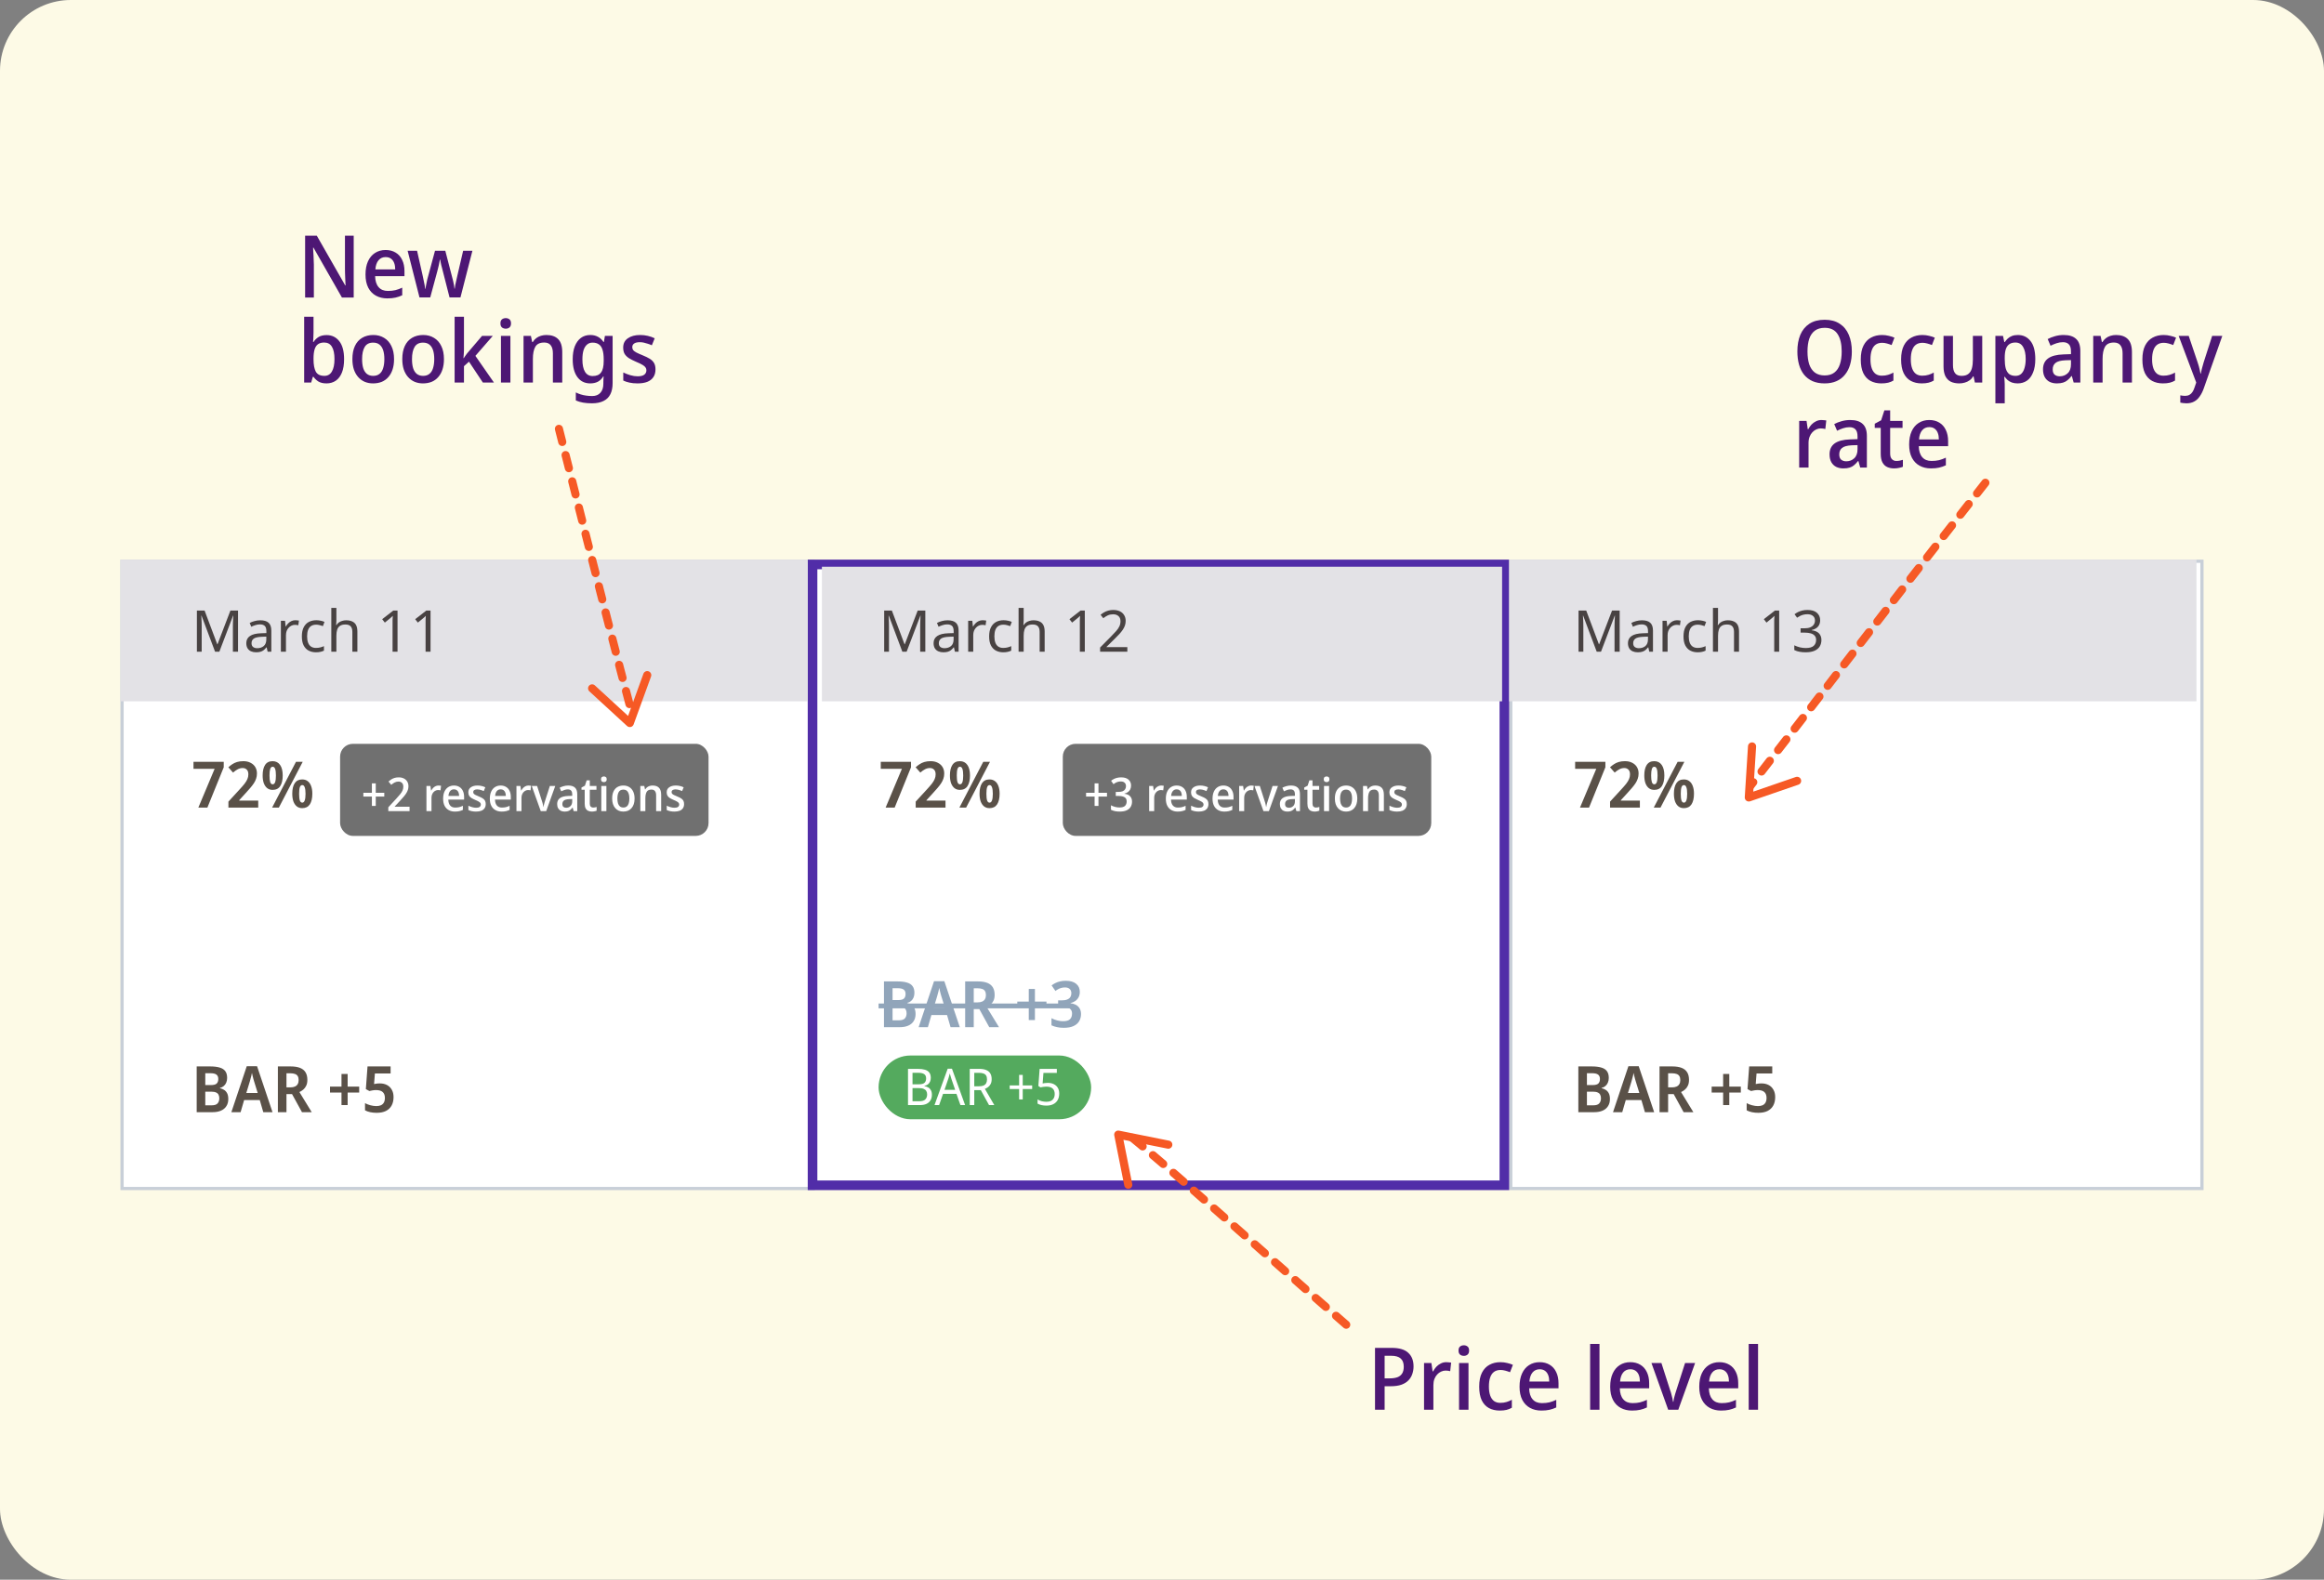 <svg width="328" height="223" viewBox="0 0 328 223" fill="none" xmlns="http://www.w3.org/2000/svg">
<rect x="0" y="0" width="328" height="223" fill="#808080" stroke="none"/>
<rect width="328" height="223" rx="10" fill="#FDFAE6"/>
<rect opacity="0.3" x="17" y="79" width="98" height="20" fill="#F2F3F5"/>
<rect x="213.226" y="79.226" width="97.548" height="88.548" fill="white" stroke="#C8CFD8" stroke-width="0.452"/>
<rect x="17.226" y="79.226" width="97.548" height="88.548" fill="white" stroke="#C8CFD8" stroke-width="0.452"/>
<rect x="114.679" y="79.678" width="97.643" height="87.643" fill="white" stroke="#512DA8" stroke-width="1.357"/>
<path d="M124 142H151" stroke="#91A5BA" stroke-width="0.679"/>
<rect x="17" y="79" width="97" height="20" fill="#E3E2E6"/>
<path d="M30.355 92L28.441 86.903H28.409C28.419 87.012 28.428 87.15 28.433 87.318C28.444 87.487 28.452 87.671 28.457 87.872C28.463 88.067 28.466 88.268 28.466 88.475V92H27.79V86.187H28.873L30.664 90.95H30.697L32.52 86.187H33.595V92H32.87V88.426C32.87 88.236 32.873 88.048 32.879 87.864C32.884 87.674 32.892 87.497 32.903 87.335C32.914 87.166 32.922 87.025 32.927 86.911H32.895L30.957 92H30.355ZM36.732 87.563C37.264 87.563 37.657 87.679 37.912 87.913C38.167 88.146 38.295 88.518 38.295 89.028V92H37.774L37.635 91.381H37.603C37.478 91.539 37.348 91.672 37.212 91.78C37.082 91.883 36.93 91.959 36.756 92.008C36.588 92.057 36.382 92.081 36.137 92.081C35.877 92.081 35.641 92.035 35.429 91.943C35.223 91.851 35.06 91.71 34.94 91.52C34.821 91.324 34.761 91.08 34.761 90.787C34.761 90.353 34.932 90.019 35.274 89.785C35.616 89.546 36.143 89.416 36.854 89.394L37.595 89.37V89.11C37.595 88.746 37.516 88.493 37.359 88.352C37.201 88.211 36.979 88.141 36.691 88.141C36.463 88.141 36.246 88.176 36.039 88.246C35.833 88.312 35.641 88.388 35.461 88.475L35.242 87.937C35.432 87.834 35.657 87.747 35.917 87.677C36.178 87.601 36.449 87.563 36.732 87.563ZM36.943 89.891C36.401 89.913 36.023 90 35.812 90.152C35.605 90.304 35.502 90.518 35.502 90.795C35.502 91.039 35.575 91.218 35.722 91.332C35.874 91.446 36.067 91.503 36.3 91.503C36.669 91.503 36.976 91.403 37.22 91.202C37.464 90.996 37.587 90.681 37.587 90.258V89.867L36.943 89.891ZM41.678 87.554C41.76 87.554 41.847 87.56 41.939 87.571C42.036 87.576 42.121 87.587 42.191 87.603L42.102 88.263C42.031 88.246 41.952 88.233 41.866 88.222C41.784 88.211 41.705 88.206 41.629 88.206C41.461 88.206 41.301 88.241 41.149 88.312C40.997 88.382 40.861 88.483 40.742 88.613C40.623 88.738 40.528 88.89 40.457 89.069C40.392 89.248 40.359 89.449 40.359 89.671V92H39.643V87.636H40.229L40.31 88.434H40.343C40.435 88.271 40.547 88.124 40.677 87.994C40.807 87.858 40.956 87.753 41.125 87.677C41.293 87.595 41.477 87.554 41.678 87.554ZM44.598 92.081C44.212 92.081 43.868 92.003 43.564 91.845C43.265 91.688 43.029 91.444 42.855 91.112C42.687 90.781 42.603 90.358 42.603 89.842C42.603 89.305 42.692 88.868 42.872 88.531C43.051 88.195 43.292 87.948 43.596 87.791C43.906 87.633 44.256 87.554 44.647 87.554C44.869 87.554 45.084 87.579 45.29 87.628C45.496 87.671 45.664 87.725 45.795 87.791L45.575 88.385C45.444 88.336 45.292 88.29 45.119 88.246C44.945 88.203 44.782 88.181 44.63 88.181C44.337 88.181 44.096 88.244 43.906 88.369C43.716 88.493 43.575 88.678 43.482 88.922C43.39 89.167 43.344 89.471 43.344 89.834C43.344 90.182 43.39 90.477 43.482 90.722C43.575 90.966 43.713 91.15 43.898 91.275C44.082 91.4 44.313 91.463 44.59 91.463C44.828 91.463 45.037 91.438 45.217 91.389C45.401 91.341 45.569 91.281 45.721 91.21V91.845C45.575 91.921 45.412 91.978 45.233 92.016C45.059 92.06 44.847 92.081 44.598 92.081ZM47.476 87.628C47.476 87.731 47.47 87.837 47.459 87.945C47.454 88.054 47.446 88.151 47.435 88.238H47.484C47.576 88.086 47.693 87.962 47.834 87.864C47.975 87.766 48.132 87.693 48.306 87.644C48.48 87.59 48.659 87.563 48.843 87.563C49.196 87.563 49.489 87.62 49.723 87.734C49.962 87.842 50.141 88.013 50.26 88.246C50.38 88.48 50.439 88.784 50.439 89.158V92H49.731V89.207C49.731 88.854 49.652 88.591 49.495 88.418C49.337 88.244 49.09 88.157 48.754 88.157C48.428 88.157 48.173 88.219 47.989 88.344C47.804 88.464 47.671 88.643 47.59 88.882C47.514 89.115 47.476 89.403 47.476 89.745V92H46.759V85.812H47.476V87.628ZM56.106 92H55.405V87.937C55.405 87.78 55.405 87.647 55.405 87.538C55.411 87.43 55.416 87.329 55.422 87.237C55.427 87.139 55.433 87.039 55.438 86.936C55.351 87.022 55.272 87.096 55.202 87.156C55.131 87.215 55.042 87.291 54.933 87.383L54.314 87.888L53.94 87.408L55.511 86.187H56.106V92ZM60.765 92H60.065V87.937C60.065 87.78 60.065 87.647 60.065 87.538C60.07 87.43 60.076 87.329 60.081 87.237C60.087 87.139 60.092 87.039 60.097 86.936C60.011 87.022 59.932 87.096 59.861 87.156C59.791 87.215 59.701 87.291 59.593 87.383L58.974 87.888L58.599 87.408L60.171 86.187H60.765V92Z" fill="#484242"/>
<path d="M27.995 114L30.293 108.527H27.308V107.541H31.578V108.31L29.271 114H27.995ZM36.445 114H32.238V113.159L33.767 111.494C34.075 111.162 34.322 110.879 34.509 110.644C34.696 110.402 34.832 110.179 34.916 109.974C35.007 109.769 35.052 109.546 35.052 109.305C35.052 109.009 34.976 108.789 34.826 108.644C34.681 108.494 34.488 108.418 34.247 108.418C34.005 108.418 33.776 108.475 33.559 108.59C33.348 108.699 33.125 108.855 32.89 109.06L32.229 108.31C32.404 108.153 32.588 108.011 32.781 107.884C32.974 107.752 33.197 107.646 33.45 107.568C33.71 107.489 34.008 107.45 34.346 107.45C34.738 107.45 35.076 107.526 35.359 107.676C35.649 107.821 35.872 108.023 36.029 108.282C36.186 108.542 36.264 108.843 36.264 109.187C36.264 109.453 36.225 109.697 36.146 109.92C36.074 110.143 35.965 110.363 35.821 110.58C35.676 110.797 35.504 111.021 35.305 111.25C35.106 111.479 34.883 111.729 34.636 112.001L33.758 112.96V113.014H36.445V114ZM38.471 107.45C38.93 107.45 39.283 107.628 39.53 107.984C39.777 108.334 39.901 108.828 39.901 109.468C39.901 110.107 39.783 110.607 39.548 110.969C39.319 111.325 38.96 111.503 38.471 111.503C38.176 111.503 37.923 111.422 37.712 111.259C37.507 111.096 37.347 110.864 37.232 110.562C37.124 110.255 37.069 109.89 37.069 109.468C37.069 108.828 37.184 108.334 37.413 107.984C37.642 107.628 37.995 107.45 38.471 107.45ZM38.481 108.237C38.324 108.237 38.209 108.34 38.137 108.545C38.071 108.75 38.037 109.057 38.037 109.468C38.037 109.884 38.071 110.197 38.137 110.408C38.209 110.614 38.324 110.716 38.481 110.716C38.643 110.716 38.761 110.614 38.833 110.408C38.906 110.197 38.942 109.887 38.942 109.477C38.942 109.06 38.906 108.75 38.833 108.545C38.761 108.34 38.643 108.237 38.481 108.237ZM42.724 107.541L39.358 114H38.408L41.774 107.541H42.724ZM42.651 110.028C42.959 110.028 43.218 110.11 43.429 110.273C43.64 110.43 43.8 110.659 43.909 110.96C44.023 111.256 44.081 111.618 44.081 112.046C44.081 112.685 43.963 113.186 43.728 113.548C43.492 113.904 43.134 114.081 42.651 114.081C42.356 114.081 42.102 114 41.891 113.837C41.686 113.674 41.526 113.442 41.412 113.141C41.303 112.833 41.249 112.468 41.249 112.046C41.249 111.407 41.364 110.912 41.593 110.562C41.828 110.206 42.181 110.028 42.651 110.028ZM42.66 110.825C42.503 110.825 42.389 110.927 42.316 111.132C42.25 111.331 42.217 111.639 42.217 112.055C42.217 112.471 42.25 112.785 42.316 112.996C42.389 113.201 42.503 113.303 42.66 113.303C42.817 113.303 42.932 113.201 43.004 112.996C43.082 112.791 43.122 112.477 43.122 112.055C43.122 111.639 43.082 111.331 43.004 111.132C42.932 110.927 42.817 110.825 42.66 110.825Z" fill="#5A5148"/>
<path d="M124.995 114L127.293 108.527H124.308V107.541H128.578V108.31L126.271 114H124.995ZM133.445 114H129.238V113.159L130.767 111.494C131.075 111.162 131.322 110.879 131.509 110.644C131.696 110.402 131.832 110.179 131.916 109.974C132.007 109.769 132.052 109.546 132.052 109.305C132.052 109.009 131.976 108.789 131.826 108.644C131.681 108.494 131.488 108.418 131.247 108.418C131.005 108.418 130.776 108.475 130.559 108.59C130.348 108.699 130.125 108.855 129.89 109.06L129.229 108.31C129.404 108.153 129.588 108.011 129.781 107.884C129.974 107.752 130.197 107.646 130.45 107.568C130.71 107.489 131.008 107.45 131.346 107.45C131.738 107.45 132.076 107.526 132.359 107.676C132.649 107.821 132.872 108.023 133.029 108.282C133.186 108.542 133.264 108.843 133.264 109.187C133.264 109.453 133.225 109.697 133.146 109.92C133.074 110.143 132.965 110.363 132.821 110.58C132.676 110.797 132.504 111.021 132.305 111.25C132.106 111.479 131.883 111.729 131.636 112.001L130.758 112.96V113.014H133.445V114ZM135.472 107.45C135.93 107.45 136.283 107.628 136.53 107.984C136.777 108.334 136.901 108.828 136.901 109.468C136.901 110.107 136.783 110.607 136.548 110.969C136.319 111.325 135.96 111.503 135.472 111.503C135.176 111.503 134.923 111.422 134.712 111.259C134.507 111.096 134.347 110.864 134.232 110.562C134.124 110.255 134.069 109.89 134.069 109.468C134.069 108.828 134.184 108.334 134.413 107.984C134.642 107.628 134.995 107.45 135.472 107.45ZM135.481 108.237C135.324 108.237 135.209 108.34 135.137 108.545C135.07 108.75 135.037 109.057 135.037 109.468C135.037 109.884 135.07 110.197 135.137 110.408C135.209 110.614 135.324 110.716 135.481 110.716C135.643 110.716 135.761 110.614 135.833 110.408C135.906 110.197 135.942 109.887 135.942 109.477C135.942 109.06 135.906 108.75 135.833 108.545C135.761 108.34 135.643 108.237 135.481 108.237ZM139.724 107.541L136.358 114H135.408L138.774 107.541H139.724ZM139.651 110.028C139.959 110.028 140.218 110.11 140.429 110.273C140.64 110.43 140.8 110.659 140.909 110.96C141.023 111.256 141.081 111.618 141.081 112.046C141.081 112.685 140.963 113.186 140.728 113.548C140.492 113.904 140.134 114.081 139.651 114.081C139.356 114.081 139.102 114 138.891 113.837C138.686 113.674 138.526 113.442 138.412 113.141C138.303 112.833 138.249 112.468 138.249 112.046C138.249 111.407 138.363 110.912 138.593 110.562C138.828 110.206 139.181 110.028 139.651 110.028ZM139.66 110.825C139.503 110.825 139.389 110.927 139.316 111.132C139.25 111.331 139.217 111.639 139.217 112.055C139.217 112.471 139.25 112.785 139.316 112.996C139.389 113.201 139.503 113.303 139.66 113.303C139.817 113.303 139.932 113.201 140.004 112.996C140.082 112.791 140.122 112.477 140.122 112.055C140.122 111.639 140.082 111.331 140.004 111.132C139.932 110.927 139.817 110.825 139.66 110.825Z" fill="#5A5148"/>
<rect x="150" y="105" width="52" height="13" rx="1.809" fill="#707070"/>
<path d="M155.033 111.914H156.237V112.447H155.033V113.77H154.487V112.447H153.283V111.914H154.487V110.585H155.033V111.914ZM159.633 110.888C159.633 111.098 159.593 111.283 159.514 111.441C159.435 111.594 159.326 111.719 159.185 111.816C159.049 111.912 158.887 111.982 158.699 112.026V112.052C159.058 112.096 159.326 112.215 159.501 112.408C159.681 112.596 159.771 112.846 159.771 113.158C159.771 113.43 159.71 113.673 159.587 113.888C159.464 114.099 159.273 114.265 159.014 114.388C158.76 114.507 158.433 114.566 158.034 114.566C157.793 114.566 157.571 114.546 157.369 114.507C157.172 114.467 156.981 114.401 156.797 114.309V113.678C156.981 113.778 157.179 113.855 157.389 113.908C157.604 113.96 157.806 113.987 157.995 113.987C158.359 113.987 158.62 113.912 158.777 113.763C158.935 113.61 159.014 113.397 159.014 113.125C159.014 112.949 158.973 112.807 158.889 112.697C158.806 112.583 158.679 112.5 158.508 112.447C158.337 112.39 158.12 112.362 157.856 112.362H157.475V111.789H157.863C158.109 111.789 158.308 111.756 158.462 111.691C158.62 111.62 158.734 111.524 158.804 111.401C158.878 111.278 158.916 111.138 158.916 110.98C158.916 110.769 158.852 110.607 158.725 110.493C158.602 110.375 158.424 110.315 158.192 110.315C158.043 110.315 157.905 110.333 157.777 110.368C157.655 110.403 157.541 110.449 157.435 110.506C157.334 110.563 157.24 110.627 157.152 110.697L156.817 110.217C156.926 110.129 157.051 110.048 157.192 109.973C157.332 109.899 157.488 109.842 157.659 109.802C157.83 109.758 158.021 109.736 158.231 109.736C158.692 109.736 159.041 109.844 159.278 110.059C159.514 110.269 159.633 110.546 159.633 110.888ZM163.878 110.888C163.935 110.888 163.999 110.892 164.069 110.901C164.139 110.905 164.198 110.912 164.246 110.921L164.174 111.572C164.126 111.559 164.071 111.548 164.009 111.539C163.948 111.53 163.887 111.526 163.825 111.526C163.707 111.526 163.593 111.552 163.483 111.605C163.373 111.653 163.275 111.726 163.187 111.822C163.099 111.914 163.029 112.028 162.976 112.164C162.924 112.3 162.898 112.456 162.898 112.631V114.5H162.187V110.954H162.746L162.838 111.585H162.878C162.944 111.458 163.025 111.342 163.121 111.237C163.222 111.131 163.336 111.048 163.463 110.987C163.591 110.921 163.729 110.888 163.878 110.888ZM166.067 110.888C166.361 110.888 166.615 110.954 166.83 111.085C167.045 111.212 167.21 111.397 167.324 111.638C167.442 111.879 167.501 112.164 167.501 112.493V112.875H165.271C165.28 113.239 165.368 113.517 165.534 113.71C165.701 113.903 165.936 114 166.238 114C166.453 114 166.644 113.98 166.811 113.941C166.982 113.897 167.155 113.833 167.33 113.75V114.329C167.164 114.408 166.993 114.467 166.817 114.507C166.646 114.546 166.438 114.566 166.192 114.566C165.872 114.566 165.587 114.498 165.337 114.362C165.087 114.226 164.892 114.024 164.751 113.757C164.611 113.485 164.541 113.151 164.541 112.756C164.541 112.357 164.604 112.02 164.732 111.743C164.859 111.467 165.036 111.256 165.264 111.112C165.497 110.962 165.764 110.888 166.067 110.888ZM166.067 111.427C165.843 111.427 165.664 111.509 165.528 111.671C165.392 111.833 165.313 112.063 165.291 112.362H166.797C166.797 112.177 166.771 112.015 166.719 111.875C166.666 111.734 166.585 111.625 166.475 111.546C166.37 111.467 166.234 111.427 166.067 111.427ZM170.554 113.5C170.554 113.732 170.501 113.928 170.396 114.085C170.291 114.243 170.137 114.364 169.936 114.447C169.734 114.526 169.486 114.566 169.192 114.566C168.96 114.566 168.756 114.546 168.58 114.507C168.409 114.471 168.251 114.419 168.107 114.349V113.737C168.26 113.811 168.436 113.879 168.633 113.941C168.83 113.998 169.019 114.026 169.199 114.026C169.431 114.026 169.6 113.985 169.705 113.901C169.811 113.818 169.863 113.706 169.863 113.566C169.863 113.487 169.841 113.417 169.797 113.355C169.758 113.289 169.681 113.224 169.567 113.158C169.453 113.088 169.289 113.009 169.074 112.921C168.863 112.829 168.686 112.739 168.541 112.651C168.4 112.559 168.291 112.452 168.212 112.329C168.137 112.202 168.1 112.039 168.1 111.842C168.1 111.535 168.218 111.3 168.455 111.138C168.692 110.971 169.001 110.888 169.383 110.888C169.594 110.888 169.789 110.91 169.969 110.954C170.148 110.993 170.324 111.055 170.495 111.138L170.278 111.671C170.177 111.623 170.074 111.583 169.969 111.552C169.868 111.517 169.767 111.489 169.666 111.467C169.565 111.445 169.464 111.434 169.363 111.434C169.175 111.434 169.032 111.467 168.936 111.533C168.839 111.598 168.791 111.691 168.791 111.809C168.791 111.897 168.813 111.971 168.857 112.033C168.905 112.094 168.986 112.156 169.1 112.217C169.218 112.278 169.381 112.351 169.587 112.434C169.793 112.517 169.969 112.603 170.113 112.691C170.258 112.778 170.368 112.886 170.442 113.013C170.517 113.14 170.554 113.303 170.554 113.5ZM172.659 110.888C172.953 110.888 173.208 110.954 173.423 111.085C173.638 111.212 173.802 111.397 173.916 111.638C174.035 111.879 174.094 112.164 174.094 112.493V112.875H171.863C171.872 113.239 171.96 113.517 172.126 113.71C172.293 113.903 172.528 114 172.831 114C173.045 114 173.236 113.98 173.403 113.941C173.574 113.897 173.747 113.833 173.923 113.75V114.329C173.756 114.408 173.585 114.467 173.409 114.507C173.238 114.546 173.03 114.566 172.784 114.566C172.464 114.566 172.179 114.498 171.929 114.362C171.679 114.226 171.484 114.024 171.344 113.757C171.203 113.485 171.133 113.151 171.133 112.756C171.133 112.357 171.197 112.02 171.324 111.743C171.451 111.467 171.629 111.256 171.857 111.112C172.089 110.962 172.357 110.888 172.659 110.888ZM172.659 111.427C172.436 111.427 172.256 111.509 172.12 111.671C171.984 111.833 171.905 112.063 171.883 112.362H173.39C173.39 112.177 173.363 112.015 173.311 111.875C173.258 111.734 173.177 111.625 173.067 111.546C172.962 111.467 172.826 111.427 172.659 111.427ZM176.581 110.888C176.638 110.888 176.701 110.892 176.771 110.901C176.842 110.905 176.901 110.912 176.949 110.921L176.877 111.572C176.828 111.559 176.774 111.548 176.712 111.539C176.651 111.53 176.589 111.526 176.528 111.526C176.41 111.526 176.295 111.552 176.186 111.605C176.076 111.653 175.977 111.726 175.89 111.822C175.802 111.914 175.732 112.028 175.679 112.164C175.627 112.3 175.6 112.456 175.6 112.631V114.5H174.89V110.954H175.449L175.541 111.585H175.581C175.646 111.458 175.727 111.342 175.824 111.237C175.925 111.131 176.039 111.048 176.166 110.987C176.293 110.921 176.431 110.888 176.581 110.888ZM178.32 114.5L177.05 110.954H177.806L178.471 113.026C178.506 113.114 178.537 113.213 178.563 113.322C178.594 113.432 178.62 113.537 178.642 113.638C178.664 113.739 178.679 113.827 178.688 113.901H178.714C178.723 113.827 178.738 113.739 178.76 113.638C178.787 113.533 178.815 113.428 178.846 113.322C178.877 113.213 178.907 113.114 178.938 113.026L179.602 110.954H180.366L179.089 114.5H178.32ZM182.207 110.888C182.624 110.888 182.938 110.987 183.148 111.184C183.363 111.377 183.471 111.682 183.471 112.099V114.5H182.964L182.826 114.007H182.799C182.699 114.134 182.598 114.239 182.497 114.322C182.4 114.406 182.286 114.467 182.155 114.507C182.028 114.546 181.87 114.566 181.681 114.566C181.484 114.566 181.306 114.529 181.148 114.454C180.99 114.375 180.865 114.257 180.773 114.099C180.681 113.936 180.635 113.735 180.635 113.493C180.635 113.134 180.762 112.86 181.016 112.671C181.275 112.482 181.668 112.379 182.194 112.362L182.76 112.342V112.145C182.76 111.881 182.705 111.697 182.596 111.592C182.49 111.487 182.341 111.434 182.148 111.434C181.986 111.434 181.826 111.46 181.668 111.513C181.51 111.566 181.356 111.629 181.207 111.704L180.99 111.197C181.152 111.109 181.337 111.037 181.543 110.98C181.753 110.919 181.975 110.888 182.207 110.888ZM182.332 112.809C181.973 112.827 181.723 112.895 181.582 113.013C181.442 113.127 181.372 113.289 181.372 113.5C181.372 113.684 181.42 113.818 181.516 113.901C181.617 113.985 181.747 114.026 181.905 114.026C182.146 114.026 182.348 113.95 182.51 113.796C182.677 113.642 182.76 113.412 182.76 113.105V112.796L182.332 112.809ZM185.707 114C185.799 114 185.889 113.991 185.977 113.974C186.065 113.956 186.141 113.936 186.207 113.914V114.441C186.133 114.476 186.034 114.504 185.911 114.526C185.793 114.553 185.668 114.566 185.536 114.566C185.352 114.566 185.183 114.533 185.029 114.467C184.876 114.401 184.753 114.287 184.661 114.125C184.569 113.963 184.523 113.737 184.523 113.447V111.487H184.069V111.171L184.556 110.908L184.799 110.158H185.24V110.954H186.181V111.487H185.24V113.434C185.24 113.627 185.284 113.77 185.372 113.862C185.459 113.954 185.571 114 185.707 114ZM187.583 110.954V114.5H186.866V110.954H187.583ZM187.235 109.605C187.34 109.605 187.432 109.636 187.511 109.697C187.59 109.758 187.63 109.861 187.63 110.006C187.63 110.147 187.59 110.25 187.511 110.315C187.432 110.377 187.34 110.408 187.235 110.408C187.121 110.408 187.024 110.377 186.945 110.315C186.866 110.25 186.827 110.147 186.827 110.006C186.827 109.861 186.866 109.758 186.945 109.697C187.024 109.636 187.121 109.605 187.235 109.605ZM191.562 112.724C191.562 113.017 191.525 113.278 191.45 113.507C191.376 113.735 191.268 113.928 191.128 114.085C190.992 114.243 190.825 114.364 190.628 114.447C190.431 114.526 190.209 114.566 189.964 114.566C189.74 114.566 189.531 114.526 189.338 114.447C189.145 114.364 188.979 114.243 188.838 114.085C188.698 113.928 188.588 113.735 188.509 113.507C188.435 113.278 188.398 113.015 188.398 112.717C188.398 112.327 188.461 111.995 188.588 111.723C188.716 111.452 188.898 111.245 189.135 111.105C189.376 110.96 189.661 110.888 189.99 110.888C190.297 110.888 190.569 110.96 190.806 111.105C191.043 111.245 191.227 111.452 191.358 111.723C191.494 111.995 191.562 112.329 191.562 112.724ZM189.135 112.724C189.135 112.987 189.163 113.215 189.22 113.408C189.281 113.596 189.374 113.741 189.496 113.842C189.624 113.943 189.784 113.993 189.977 113.993C190.174 113.993 190.334 113.943 190.457 113.842C190.584 113.741 190.676 113.596 190.733 113.408C190.795 113.215 190.825 112.987 190.825 112.724C190.825 112.452 190.795 112.224 190.733 112.039C190.672 111.855 190.58 111.715 190.457 111.618C190.334 111.517 190.172 111.467 189.97 111.467C189.676 111.467 189.463 111.577 189.332 111.796C189.2 112.015 189.135 112.324 189.135 112.724ZM194.11 110.888C194.496 110.888 194.792 110.991 194.998 111.197C195.208 111.403 195.314 111.734 195.314 112.191V114.5H194.603V112.289C194.603 112.013 194.548 111.807 194.439 111.671C194.333 111.53 194.169 111.46 193.945 111.46C193.616 111.46 193.39 111.568 193.268 111.783C193.145 111.998 193.083 112.307 193.083 112.71V114.5H192.373V110.954H192.932L193.031 111.427H193.07C193.145 111.305 193.235 111.204 193.34 111.125C193.445 111.046 193.564 110.987 193.695 110.947C193.827 110.908 193.965 110.888 194.11 110.888ZM198.549 113.5C198.549 113.732 198.496 113.928 198.391 114.085C198.286 114.243 198.132 114.364 197.93 114.447C197.729 114.526 197.481 114.566 197.187 114.566C196.954 114.566 196.751 114.546 196.575 114.507C196.404 114.471 196.246 114.419 196.101 114.349V113.737C196.255 113.811 196.43 113.879 196.628 113.941C196.825 113.998 197.014 114.026 197.194 114.026C197.426 114.026 197.595 113.985 197.7 113.901C197.805 113.818 197.858 113.706 197.858 113.566C197.858 113.487 197.836 113.417 197.792 113.355C197.753 113.289 197.676 113.224 197.562 113.158C197.448 113.088 197.283 113.009 197.069 112.921C196.858 112.829 196.68 112.739 196.536 112.651C196.395 112.559 196.286 112.452 196.207 112.329C196.132 112.202 196.095 112.039 196.095 111.842C196.095 111.535 196.213 111.3 196.45 111.138C196.687 110.971 196.996 110.888 197.378 110.888C197.588 110.888 197.783 110.91 197.963 110.954C198.143 110.993 198.319 111.055 198.49 111.138L198.273 111.671C198.172 111.623 198.069 111.583 197.963 111.552C197.862 111.517 197.762 111.489 197.661 111.467C197.56 111.445 197.459 111.434 197.358 111.434C197.169 111.434 197.027 111.467 196.93 111.533C196.834 111.598 196.786 111.691 196.786 111.809C196.786 111.897 196.808 111.971 196.851 112.033C196.9 112.094 196.981 112.156 197.095 112.217C197.213 112.278 197.376 112.351 197.582 112.434C197.788 112.517 197.963 112.603 198.108 112.691C198.253 112.778 198.362 112.886 198.437 113.013C198.512 113.14 198.549 113.303 198.549 113.5Z" fill="white"/>
<rect x="48" y="105" width="52" height="13" rx="1.809" fill="#707070"/>
<path d="M53.033 111.914H54.237V112.447H53.033V113.77H52.487V112.447H51.283V111.914H52.487V110.585H53.033V111.914ZM57.804 114.5H54.804V113.96L55.942 112.73C56.161 112.489 56.343 112.281 56.488 112.105C56.633 111.925 56.74 111.754 56.81 111.592C56.885 111.425 56.922 111.245 56.922 111.052C56.922 110.811 56.859 110.631 56.731 110.513C56.609 110.39 56.446 110.329 56.245 110.329C56.047 110.329 55.87 110.37 55.712 110.454C55.554 110.533 55.389 110.644 55.218 110.789L54.83 110.322C54.953 110.212 55.082 110.114 55.218 110.026C55.358 109.938 55.514 109.868 55.685 109.815C55.861 109.763 56.058 109.736 56.277 109.736C56.558 109.736 56.799 109.789 57.001 109.894C57.207 109.995 57.365 110.14 57.475 110.329C57.589 110.517 57.646 110.739 57.646 110.993C57.646 111.182 57.617 111.357 57.56 111.52C57.508 111.682 57.429 111.842 57.324 112C57.223 112.158 57.1 112.32 56.955 112.487C56.815 112.649 56.659 112.824 56.488 113.013L55.712 113.849V113.882H57.804V114.5ZM61.878 110.888C61.935 110.888 61.998 110.892 62.069 110.901C62.139 110.905 62.198 110.912 62.246 110.921L62.174 111.572C62.126 111.559 62.071 111.548 62.01 111.539C61.948 111.53 61.887 111.526 61.825 111.526C61.707 111.526 61.593 111.552 61.483 111.605C61.373 111.653 61.275 111.726 61.187 111.822C61.099 111.914 61.029 112.028 60.977 112.164C60.924 112.3 60.898 112.456 60.898 112.631V114.5H60.187V110.954H60.746L60.838 111.585H60.878C60.944 111.458 61.025 111.342 61.121 111.237C61.222 111.131 61.336 111.048 61.463 110.987C61.591 110.921 61.729 110.888 61.878 110.888ZM64.067 110.888C64.361 110.888 64.615 110.954 64.83 111.085C65.045 111.212 65.21 111.397 65.324 111.638C65.442 111.879 65.501 112.164 65.501 112.493V112.875H63.271C63.28 113.239 63.367 113.517 63.534 113.71C63.701 113.903 63.935 114 64.238 114C64.453 114 64.644 113.98 64.811 113.941C64.982 113.897 65.155 113.833 65.33 113.75V114.329C65.164 114.408 64.993 114.467 64.817 114.507C64.646 114.546 64.438 114.566 64.192 114.566C63.872 114.566 63.587 114.498 63.337 114.362C63.087 114.226 62.892 114.024 62.751 113.757C62.611 113.485 62.541 113.151 62.541 112.756C62.541 112.357 62.604 112.02 62.731 111.743C62.859 111.467 63.036 111.256 63.264 111.112C63.497 110.962 63.764 110.888 64.067 110.888ZM64.067 111.427C63.843 111.427 63.664 111.509 63.528 111.671C63.392 111.833 63.313 112.063 63.291 112.362H64.797C64.797 112.177 64.771 112.015 64.719 111.875C64.666 111.734 64.585 111.625 64.475 111.546C64.37 111.467 64.234 111.427 64.067 111.427ZM68.554 113.5C68.554 113.732 68.501 113.928 68.396 114.085C68.291 114.243 68.137 114.364 67.936 114.447C67.734 114.526 67.486 114.566 67.192 114.566C66.96 114.566 66.756 114.546 66.58 114.507C66.409 114.471 66.251 114.419 66.107 114.349V113.737C66.26 113.811 66.436 113.879 66.633 113.941C66.83 113.998 67.019 114.026 67.199 114.026C67.431 114.026 67.6 113.985 67.705 113.901C67.811 113.818 67.863 113.706 67.863 113.566C67.863 113.487 67.841 113.417 67.797 113.355C67.758 113.289 67.681 113.224 67.567 113.158C67.453 113.088 67.289 113.009 67.074 112.921C66.863 112.829 66.686 112.739 66.541 112.651C66.4 112.559 66.291 112.452 66.212 112.329C66.137 112.202 66.1 112.039 66.1 111.842C66.1 111.535 66.218 111.3 66.455 111.138C66.692 110.971 67.001 110.888 67.383 110.888C67.594 110.888 67.789 110.91 67.969 110.954C68.148 110.993 68.324 111.055 68.495 111.138L68.278 111.671C68.177 111.623 68.074 111.583 67.969 111.552C67.868 111.517 67.767 111.489 67.666 111.467C67.565 111.445 67.464 111.434 67.363 111.434C67.175 111.434 67.032 111.467 66.936 111.533C66.839 111.598 66.791 111.691 66.791 111.809C66.791 111.897 66.813 111.971 66.857 112.033C66.905 112.094 66.986 112.156 67.1 112.217C67.219 112.278 67.381 112.351 67.587 112.434C67.793 112.517 67.969 112.603 68.113 112.691C68.258 112.778 68.368 112.886 68.442 113.013C68.517 113.14 68.554 113.303 68.554 113.5ZM70.659 110.888C70.953 110.888 71.208 110.954 71.423 111.085C71.638 111.212 71.802 111.397 71.916 111.638C72.034 111.879 72.094 112.164 72.094 112.493V112.875H69.863C69.872 113.239 69.96 113.517 70.126 113.71C70.293 113.903 70.528 114 70.831 114C71.045 114 71.236 113.98 71.403 113.941C71.574 113.897 71.747 113.833 71.923 113.75V114.329C71.756 114.408 71.585 114.467 71.409 114.507C71.238 114.546 71.03 114.566 70.784 114.566C70.464 114.566 70.179 114.498 69.929 114.362C69.679 114.226 69.484 114.024 69.344 113.757C69.203 113.485 69.133 113.151 69.133 112.756C69.133 112.357 69.197 112.02 69.324 111.743C69.451 111.467 69.629 111.256 69.857 111.112C70.089 110.962 70.357 110.888 70.659 110.888ZM70.659 111.427C70.436 111.427 70.256 111.509 70.12 111.671C69.984 111.833 69.905 112.063 69.883 112.362H71.39C71.39 112.177 71.363 112.015 71.311 111.875C71.258 111.734 71.177 111.625 71.067 111.546C70.962 111.467 70.826 111.427 70.659 111.427ZM74.581 110.888C74.638 110.888 74.701 110.892 74.771 110.901C74.842 110.905 74.901 110.912 74.949 110.921L74.877 111.572C74.828 111.559 74.774 111.548 74.712 111.539C74.651 111.53 74.589 111.526 74.528 111.526C74.409 111.526 74.296 111.552 74.186 111.605C74.076 111.653 73.978 111.726 73.89 111.822C73.802 111.914 73.732 112.028 73.679 112.164C73.627 112.3 73.6 112.456 73.6 112.631V114.5H72.89V110.954H73.449L73.541 111.585H73.581C73.646 111.458 73.727 111.342 73.824 111.237C73.925 111.131 74.039 111.048 74.166 110.987C74.293 110.921 74.431 110.888 74.581 110.888ZM76.32 114.5L75.05 110.954H75.806L76.471 113.026C76.506 113.114 76.537 113.213 76.563 113.322C76.594 113.432 76.62 113.537 76.642 113.638C76.664 113.739 76.679 113.827 76.688 113.901H76.714C76.723 113.827 76.738 113.739 76.76 113.638C76.787 113.533 76.815 113.428 76.846 113.322C76.877 113.213 76.907 113.114 76.938 113.026L77.603 110.954H78.366L77.089 114.5H76.32ZM80.207 110.888C80.624 110.888 80.938 110.987 81.148 111.184C81.363 111.377 81.471 111.682 81.471 112.099V114.5H80.964L80.826 114.007H80.799C80.699 114.134 80.598 114.239 80.497 114.322C80.4 114.406 80.286 114.467 80.155 114.507C80.028 114.546 79.87 114.566 79.681 114.566C79.484 114.566 79.306 114.529 79.148 114.454C78.99 114.375 78.865 114.257 78.773 114.099C78.681 113.936 78.635 113.735 78.635 113.493C78.635 113.134 78.762 112.86 79.016 112.671C79.275 112.482 79.668 112.379 80.194 112.362L80.76 112.342V112.145C80.76 111.881 80.705 111.697 80.596 111.592C80.49 111.487 80.341 111.434 80.148 111.434C79.986 111.434 79.826 111.46 79.668 111.513C79.51 111.566 79.356 111.629 79.207 111.704L78.99 111.197C79.152 111.109 79.337 111.037 79.543 110.98C79.753 110.919 79.975 110.888 80.207 110.888ZM80.332 112.809C79.973 112.827 79.723 112.895 79.582 113.013C79.442 113.127 79.372 113.289 79.372 113.5C79.372 113.684 79.42 113.818 79.516 113.901C79.617 113.985 79.747 114.026 79.905 114.026C80.146 114.026 80.348 113.95 80.51 113.796C80.677 113.642 80.76 113.412 80.76 113.105V112.796L80.332 112.809ZM83.707 114C83.799 114 83.889 113.991 83.977 113.974C84.065 113.956 84.141 113.936 84.207 113.914V114.441C84.133 114.476 84.034 114.504 83.911 114.526C83.793 114.553 83.668 114.566 83.536 114.566C83.352 114.566 83.183 114.533 83.029 114.467C82.876 114.401 82.753 114.287 82.661 114.125C82.569 113.963 82.523 113.737 82.523 113.447V111.487H82.069V111.171L82.556 110.908L82.799 110.158H83.24V110.954H84.181V111.487H83.24V113.434C83.24 113.627 83.284 113.77 83.371 113.862C83.459 113.954 83.571 114 83.707 114ZM85.584 110.954V114.5H84.866V110.954H85.584ZM85.235 109.605C85.34 109.605 85.432 109.636 85.511 109.697C85.59 109.758 85.629 109.861 85.629 110.006C85.629 110.147 85.59 110.25 85.511 110.315C85.432 110.377 85.34 110.408 85.235 110.408C85.121 110.408 85.024 110.377 84.945 110.315C84.866 110.25 84.827 110.147 84.827 110.006C84.827 109.861 84.866 109.758 84.945 109.697C85.024 109.636 85.121 109.605 85.235 109.605ZM89.562 112.724C89.562 113.017 89.525 113.278 89.451 113.507C89.376 113.735 89.269 113.928 89.128 114.085C88.992 114.243 88.825 114.364 88.628 114.447C88.431 114.526 88.209 114.566 87.963 114.566C87.74 114.566 87.531 114.526 87.338 114.447C87.145 114.364 86.979 114.243 86.838 114.085C86.698 113.928 86.588 113.735 86.51 113.507C86.435 113.278 86.398 113.015 86.398 112.717C86.398 112.327 86.461 111.995 86.588 111.723C86.716 111.452 86.898 111.245 87.135 111.105C87.376 110.96 87.661 110.888 87.99 110.888C88.297 110.888 88.569 110.96 88.806 111.105C89.043 111.245 89.227 111.452 89.358 111.723C89.494 111.995 89.562 112.329 89.562 112.724ZM87.135 112.724C87.135 112.987 87.163 113.215 87.22 113.408C87.281 113.596 87.374 113.741 87.496 113.842C87.624 113.943 87.784 113.993 87.977 113.993C88.174 113.993 88.334 113.943 88.457 113.842C88.584 113.741 88.676 113.596 88.733 113.408C88.795 113.215 88.825 112.987 88.825 112.724C88.825 112.452 88.795 112.224 88.733 112.039C88.672 111.855 88.58 111.715 88.457 111.618C88.334 111.517 88.172 111.467 87.97 111.467C87.676 111.467 87.463 111.577 87.332 111.796C87.2 112.015 87.135 112.324 87.135 112.724ZM92.11 110.888C92.496 110.888 92.792 110.991 92.998 111.197C93.209 111.403 93.314 111.734 93.314 112.191V114.5H92.603V112.289C92.603 112.013 92.548 111.807 92.439 111.671C92.333 111.53 92.169 111.46 91.945 111.46C91.616 111.46 91.39 111.568 91.267 111.783C91.145 111.998 91.083 112.307 91.083 112.71V114.5H90.373V110.954H90.932L91.031 111.427H91.07C91.145 111.305 91.235 111.204 91.34 111.125C91.445 111.046 91.564 110.987 91.695 110.947C91.827 110.908 91.965 110.888 92.11 110.888ZM96.549 113.5C96.549 113.732 96.496 113.928 96.391 114.085C96.286 114.243 96.132 114.364 95.93 114.447C95.729 114.526 95.481 114.566 95.187 114.566C94.954 114.566 94.751 114.546 94.575 114.507C94.404 114.471 94.246 114.419 94.101 114.349V113.737C94.255 113.811 94.43 113.879 94.628 113.941C94.825 113.998 95.014 114.026 95.194 114.026C95.426 114.026 95.595 113.985 95.7 113.901C95.805 113.818 95.858 113.706 95.858 113.566C95.858 113.487 95.836 113.417 95.792 113.355C95.753 113.289 95.676 113.224 95.562 113.158C95.448 113.088 95.283 113.009 95.069 112.921C94.858 112.829 94.68 112.739 94.536 112.651C94.395 112.559 94.286 112.452 94.207 112.329C94.132 112.202 94.095 112.039 94.095 111.842C94.095 111.535 94.213 111.3 94.45 111.138C94.687 110.971 94.996 110.888 95.378 110.888C95.588 110.888 95.784 110.91 95.963 110.954C96.143 110.993 96.319 111.055 96.49 111.138L96.272 111.671C96.172 111.623 96.069 111.583 95.963 111.552C95.862 111.517 95.761 111.489 95.661 111.467C95.56 111.445 95.459 111.434 95.358 111.434C95.169 111.434 95.027 111.467 94.93 111.533C94.834 111.598 94.786 111.691 94.786 111.809C94.786 111.897 94.808 111.971 94.851 112.033C94.9 112.094 94.981 112.156 95.095 112.217C95.213 112.278 95.376 112.351 95.582 112.434C95.788 112.517 95.963 112.603 96.108 112.691C96.253 112.778 96.362 112.886 96.437 113.013C96.512 113.14 96.549 113.303 96.549 113.5Z" fill="white"/>
<path d="M29.66 150.541C30.203 150.541 30.652 150.595 31.008 150.703C31.363 150.806 31.626 150.975 31.795 151.21C31.97 151.445 32.057 151.762 32.057 152.16C32.057 152.407 32.015 152.63 31.93 152.829C31.846 153.028 31.725 153.191 31.569 153.318C31.418 153.445 31.243 153.529 31.044 153.571V153.617C31.249 153.659 31.442 153.737 31.623 153.852C31.804 153.96 31.949 154.12 32.057 154.331C32.166 154.536 32.22 154.808 32.22 155.145C32.22 155.537 32.13 155.872 31.949 156.15C31.774 156.427 31.52 156.638 31.189 156.783C30.857 156.928 30.462 157 30.003 157H27.76V150.541H29.66ZM29.768 153.173C30.16 153.173 30.432 153.101 30.582 152.956C30.733 152.811 30.809 152.597 30.809 152.314C30.809 152.024 30.718 151.816 30.537 151.69C30.362 151.563 30.082 151.5 29.696 151.5H28.972V153.173H29.768ZM28.972 154.105V156.032H29.859C30.269 156.032 30.552 155.942 30.709 155.761C30.872 155.58 30.953 155.338 30.953 155.037C30.953 154.844 30.917 154.678 30.845 154.539C30.779 154.401 30.664 154.295 30.501 154.223C30.338 154.144 30.112 154.105 29.823 154.105H28.972ZM37.16 157L36.662 155.29H34.455L33.957 157H32.654L34.825 150.513H36.282L38.462 157H37.16ZM35.857 152.63C35.833 152.534 35.8 152.419 35.757 152.287C35.721 152.148 35.685 152.006 35.649 151.861C35.618 151.717 35.588 151.581 35.558 151.454C35.534 151.599 35.504 151.744 35.468 151.889C35.432 152.027 35.395 152.16 35.359 152.287C35.329 152.413 35.299 152.528 35.269 152.63L34.762 154.295H36.372L35.857 152.63ZM41.019 150.541C41.556 150.541 41.999 150.61 42.349 150.749C42.699 150.887 42.958 151.099 43.127 151.382C43.296 151.659 43.38 152.012 43.38 152.44C43.38 152.754 43.329 153.022 43.226 153.246C43.124 153.469 42.985 153.656 42.81 153.807C42.641 153.951 42.457 154.069 42.258 154.159L43.995 157H42.62L41.218 154.449H40.431V157H39.218V150.541H41.019ZM40.965 151.509H40.431V153.499H40.983C41.242 153.499 41.456 153.46 41.625 153.381C41.8 153.303 41.929 153.188 42.014 153.038C42.104 152.887 42.15 152.7 42.15 152.477C42.15 152.241 42.108 152.054 42.023 151.916C41.939 151.771 41.809 151.668 41.634 151.608C41.459 151.542 41.236 151.509 40.965 151.509ZM49.065 153.39H50.694V154.232H49.065V155.996H48.197V154.232H46.577V153.39H48.197V151.608H49.065V153.39ZM53.608 152.938C53.988 152.938 54.323 153.013 54.612 153.164C54.902 153.315 55.128 153.535 55.291 153.825C55.459 154.108 55.544 154.458 55.544 154.874C55.544 155.332 55.453 155.727 55.273 156.059C55.092 156.391 54.823 156.647 54.467 156.828C54.117 157.003 53.68 157.09 53.156 157.09C52.836 157.09 52.534 157.06 52.251 157C51.967 156.94 51.723 156.852 51.518 156.738V155.724C51.729 155.845 51.983 155.945 52.278 156.023C52.574 156.101 52.851 156.141 53.11 156.141C53.364 156.141 53.581 156.101 53.762 156.023C53.943 155.939 54.081 155.812 54.178 155.643C54.274 155.468 54.323 155.248 54.323 154.983C54.323 154.621 54.22 154.346 54.015 154.159C53.81 153.972 53.493 153.879 53.065 153.879C52.908 153.879 52.742 153.894 52.568 153.924C52.393 153.954 52.248 153.984 52.133 154.015L51.636 153.743L51.871 150.541H55.128V151.536H52.911L52.794 153.028C52.89 153.01 52.999 152.992 53.119 152.974C53.246 152.95 53.409 152.938 53.608 152.938Z" fill="#5A5148"/>
<path d="M126.66 138.541C127.203 138.541 127.652 138.595 128.008 138.703C128.364 138.806 128.626 138.975 128.795 139.21C128.97 139.445 129.057 139.762 129.057 140.16C129.057 140.407 129.015 140.63 128.93 140.829C128.846 141.028 128.725 141.191 128.569 141.318C128.418 141.445 128.243 141.529 128.044 141.571V141.617C128.249 141.659 128.442 141.737 128.623 141.852C128.804 141.96 128.949 142.12 129.057 142.331C129.166 142.536 129.22 142.808 129.22 143.145C129.22 143.537 129.13 143.872 128.949 144.15C128.774 144.427 128.52 144.638 128.189 144.783C127.857 144.928 127.462 145 127.004 145H124.76V138.541H126.66ZM126.768 141.173C127.16 141.173 127.432 141.101 127.583 140.956C127.733 140.811 127.809 140.597 127.809 140.314C127.809 140.024 127.718 139.816 127.537 139.69C127.362 139.563 127.082 139.5 126.696 139.5H125.972V141.173H126.768ZM125.972 142.105V144.032H126.859C127.269 144.032 127.552 143.942 127.709 143.761C127.872 143.58 127.953 143.338 127.953 143.037C127.953 142.844 127.917 142.678 127.845 142.539C127.779 142.401 127.664 142.295 127.501 142.223C127.338 142.144 127.112 142.105 126.823 142.105H125.972ZM134.159 145L133.662 143.29H131.455L130.957 145H129.654L131.825 138.513H133.282L135.462 145H134.159ZM132.857 140.63C132.833 140.534 132.799 140.419 132.757 140.287C132.721 140.148 132.685 140.006 132.649 139.861C132.619 139.717 132.588 139.581 132.558 139.454C132.534 139.599 132.504 139.744 132.468 139.889C132.432 140.027 132.395 140.16 132.359 140.287C132.329 140.413 132.299 140.528 132.269 140.63L131.762 142.295H133.372L132.857 140.63ZM138.019 138.541C138.556 138.541 138.999 138.61 139.349 138.749C139.699 138.887 139.958 139.099 140.127 139.382C140.296 139.659 140.38 140.012 140.38 140.44C140.38 140.754 140.329 141.022 140.226 141.246C140.124 141.469 139.985 141.656 139.81 141.807C139.641 141.951 139.457 142.069 139.258 142.159L140.995 145H139.62L138.218 142.449H137.431V145H136.219V138.541H138.019ZM137.965 139.509H137.431V141.499H137.983C138.242 141.499 138.456 141.46 138.625 141.381C138.8 141.303 138.93 141.188 139.014 141.038C139.104 140.887 139.15 140.7 139.15 140.477C139.15 140.241 139.107 140.054 139.023 139.916C138.939 139.771 138.809 139.668 138.634 139.608C138.459 139.542 138.236 139.509 137.965 139.509ZM146.065 141.39H147.694V142.232H146.065V143.996H145.197V142.232H143.577V141.39H145.197V139.608H146.065V141.39ZM152.399 140.015C152.399 140.305 152.342 140.558 152.227 140.775C152.113 140.992 151.956 141.17 151.757 141.309C151.564 141.442 151.341 141.538 151.087 141.598V141.626C151.576 141.686 151.944 141.846 152.191 142.105C152.444 142.364 152.571 142.708 152.571 143.136C152.571 143.51 152.487 143.845 152.318 144.141C152.149 144.436 151.883 144.668 151.522 144.837C151.166 145.006 150.704 145.09 150.137 145.09C149.794 145.09 149.483 145.06 149.206 145C148.928 144.946 148.66 144.858 148.4 144.738V143.733C148.666 143.872 148.94 143.978 149.224 144.05C149.507 144.122 149.773 144.159 150.02 144.159C150.49 144.159 150.822 144.065 151.015 143.878C151.208 143.685 151.304 143.42 151.304 143.082C151.304 142.865 151.253 142.687 151.151 142.548C151.054 142.41 150.897 142.307 150.68 142.241C150.469 142.168 150.18 142.132 149.812 142.132H149.341V141.218H149.821C150.159 141.218 150.427 141.176 150.626 141.092C150.831 141.007 150.979 140.89 151.069 140.739C151.16 140.588 151.205 140.413 151.205 140.214C151.205 139.955 151.127 139.753 150.97 139.608C150.819 139.463 150.599 139.391 150.309 139.391C150.116 139.391 149.935 139.415 149.767 139.463C149.598 139.512 149.447 139.575 149.314 139.653C149.182 139.726 149.064 139.804 148.961 139.889L148.419 139.102C148.575 138.981 148.75 138.872 148.943 138.776C149.142 138.673 149.362 138.595 149.604 138.541C149.845 138.48 150.116 138.45 150.418 138.45C151.051 138.45 151.54 138.592 151.883 138.875C152.227 139.153 152.399 139.533 152.399 140.015Z" fill="#91A5BA"/>
<rect x="124" y="149" width="30" height="9" rx="4.5" fill="#54AA5E"/>
<path d="M129.534 150.886C129.935 150.886 130.272 150.927 130.544 151.008C130.816 151.089 131.021 151.223 131.16 151.409C131.298 151.595 131.367 151.844 131.367 152.154C131.367 152.355 131.332 152.534 131.26 152.691C131.193 152.844 131.093 152.973 130.959 153.078C130.826 153.178 130.661 153.247 130.465 153.286V153.321C130.666 153.355 130.845 153.417 131.002 153.508C131.165 153.598 131.291 153.727 131.382 153.894C131.477 154.061 131.525 154.279 131.525 154.546C131.525 154.856 131.456 155.121 131.317 155.341C131.184 155.556 130.993 155.721 130.744 155.835C130.496 155.945 130.198 156 129.849 156H128.152V150.886H129.534ZM129.656 153.064C130.057 153.064 130.331 152.994 130.479 152.856C130.632 152.713 130.709 152.503 130.709 152.226C130.709 151.944 130.615 151.743 130.429 151.624C130.248 151.5 129.959 151.438 129.563 151.438H128.789V153.064H129.656ZM128.789 153.601V155.456H129.735C130.15 155.456 130.439 155.367 130.601 155.191C130.768 155.014 130.852 154.782 130.852 154.496C130.852 154.315 130.814 154.157 130.737 154.023C130.666 153.89 130.546 153.787 130.379 153.715C130.212 153.639 129.983 153.601 129.692 153.601H128.789ZM135.552 156L134.993 154.417H133.096L132.544 156H131.892L133.754 150.865H134.356L136.211 156H135.552ZM134.277 152.297C134.268 152.259 134.246 152.19 134.213 152.09C134.184 151.989 134.153 151.887 134.12 151.782C134.091 151.672 134.067 151.588 134.048 151.531C134.024 151.626 133.998 151.724 133.969 151.825C133.945 151.92 133.922 152.008 133.898 152.09C133.874 152.171 133.852 152.24 133.833 152.297L133.303 153.844H134.807L134.277 152.297ZM138.199 150.886C138.6 150.886 138.929 150.941 139.187 151.051C139.45 151.156 139.643 151.316 139.767 151.531C139.896 151.746 139.96 152.016 139.96 152.34C139.96 152.612 139.913 152.839 139.817 153.021C139.726 153.202 139.607 153.348 139.459 153.457C139.316 153.563 139.163 153.646 139.001 153.708L140.333 156H139.588L138.428 153.887H137.504V156H136.866V150.886H138.199ZM138.163 151.445H137.504V153.343H138.191C138.449 153.343 138.659 153.307 138.822 153.235C138.989 153.159 139.111 153.049 139.187 152.906C139.263 152.763 139.302 152.584 139.302 152.369C139.302 152.144 139.261 151.965 139.18 151.832C139.099 151.698 138.972 151.6 138.8 151.538C138.633 151.476 138.421 151.445 138.163 151.445ZM144.344 153.221H145.676V153.73H144.344V155.205H143.835V153.73H142.503V153.221H143.835V151.739H144.344V153.221ZM147.883 152.863C148.207 152.863 148.489 152.923 148.728 153.042C148.971 153.161 149.16 153.333 149.294 153.558C149.427 153.777 149.494 154.047 149.494 154.367C149.494 154.72 149.422 155.026 149.279 155.284C149.136 155.537 148.928 155.733 148.656 155.871C148.389 156.005 148.064 156.072 147.682 156.072C147.434 156.072 147.202 156.048 146.987 156C146.772 155.952 146.589 155.883 146.436 155.792V155.198C146.598 155.303 146.794 155.386 147.023 155.449C147.257 155.506 147.479 155.534 147.689 155.534C147.923 155.534 148.126 155.496 148.298 155.42C148.475 155.339 148.611 155.217 148.706 155.055C148.807 154.888 148.857 154.68 148.857 154.432C148.857 154.097 148.761 153.842 148.57 153.665C148.379 153.484 148.078 153.393 147.668 153.393C147.539 153.393 147.393 153.405 147.231 153.429C147.073 153.453 146.947 153.477 146.851 153.5L146.55 153.3L146.73 150.886H149.157V151.459H147.267L147.152 152.942C147.233 152.928 147.336 152.911 147.46 152.892C147.584 152.873 147.725 152.863 147.883 152.863Z" fill="white"/>
<rect x="116" y="80" width="96" height="19" fill="#E3E2E6"/>
<rect x="213" y="79" width="97" height="20" fill="#E3E2E6"/>
<path d="M127.355 92L125.441 86.903H125.409C125.419 87.012 125.428 87.15 125.433 87.318C125.444 87.487 125.452 87.671 125.457 87.872C125.463 88.067 125.466 88.268 125.466 88.475V92H124.79V86.187H125.873L127.664 90.95H127.696L129.52 86.187H130.595V92H129.87V88.426C129.87 88.236 129.873 88.048 129.879 87.864C129.884 87.674 129.892 87.497 129.903 87.335C129.914 87.166 129.922 87.025 129.927 86.911H129.895L127.957 92H127.355ZM133.732 87.563C134.264 87.563 134.657 87.679 134.912 87.913C135.167 88.146 135.295 88.518 135.295 89.028V92H134.774L134.635 91.381H134.603C134.478 91.539 134.348 91.672 134.212 91.78C134.082 91.883 133.93 91.959 133.756 92.008C133.588 92.057 133.382 92.081 133.137 92.081C132.877 92.081 132.641 92.035 132.429 91.943C132.223 91.851 132.06 91.71 131.94 91.52C131.821 91.324 131.761 91.08 131.761 90.787C131.761 90.353 131.932 90.019 132.274 89.785C132.616 89.546 133.143 89.416 133.854 89.394L134.595 89.37V89.11C134.595 88.746 134.516 88.493 134.359 88.352C134.201 88.211 133.979 88.141 133.691 88.141C133.463 88.141 133.246 88.176 133.04 88.246C132.833 88.312 132.641 88.388 132.461 88.475L132.242 87.937C132.432 87.834 132.657 87.747 132.917 87.677C133.178 87.601 133.449 87.563 133.732 87.563ZM133.943 89.891C133.401 89.913 133.023 90 132.812 90.152C132.605 90.304 132.502 90.518 132.502 90.795C132.502 91.039 132.575 91.218 132.722 91.332C132.874 91.446 133.067 91.503 133.3 91.503C133.669 91.503 133.976 91.403 134.22 91.202C134.464 90.996 134.587 90.681 134.587 90.258V89.867L133.943 89.891ZM138.678 87.554C138.76 87.554 138.847 87.56 138.939 87.571C139.037 87.576 139.121 87.587 139.191 87.603L139.102 88.263C139.031 88.246 138.952 88.233 138.866 88.222C138.784 88.211 138.705 88.206 138.629 88.206C138.461 88.206 138.301 88.241 138.149 88.312C137.997 88.382 137.861 88.483 137.742 88.613C137.623 88.738 137.528 88.89 137.457 89.069C137.392 89.248 137.359 89.449 137.359 89.671V92H136.643V87.636H137.229L137.31 88.434H137.343C137.435 88.271 137.547 88.124 137.677 87.994C137.807 87.858 137.956 87.753 138.125 87.677C138.293 87.595 138.477 87.554 138.678 87.554ZM141.598 92.081C141.212 92.081 140.868 92.003 140.564 91.845C140.265 91.688 140.029 91.444 139.855 91.112C139.687 90.781 139.603 90.358 139.603 89.842C139.603 89.305 139.692 88.868 139.872 88.531C140.051 88.195 140.292 87.948 140.596 87.791C140.906 87.633 141.256 87.554 141.647 87.554C141.869 87.554 142.083 87.579 142.29 87.628C142.496 87.671 142.664 87.725 142.795 87.791L142.575 88.385C142.444 88.336 142.292 88.29 142.119 88.246C141.945 88.203 141.782 88.181 141.63 88.181C141.337 88.181 141.096 88.244 140.906 88.369C140.716 88.493 140.574 88.678 140.482 88.922C140.39 89.167 140.344 89.471 140.344 89.834C140.344 90.182 140.39 90.477 140.482 90.722C140.574 90.966 140.713 91.15 140.897 91.275C141.082 91.4 141.313 91.463 141.59 91.463C141.828 91.463 142.037 91.438 142.216 91.389C142.401 91.341 142.569 91.281 142.721 91.21V91.845C142.575 91.921 142.412 91.978 142.233 92.016C142.059 92.06 141.847 92.081 141.598 92.081ZM144.476 87.628C144.476 87.731 144.47 87.837 144.459 87.945C144.454 88.054 144.446 88.151 144.435 88.238H144.484C144.576 88.086 144.693 87.962 144.834 87.864C144.975 87.766 145.132 87.693 145.306 87.644C145.48 87.59 145.659 87.563 145.844 87.563C146.196 87.563 146.489 87.62 146.723 87.734C146.962 87.842 147.141 88.013 147.26 88.246C147.38 88.48 147.439 88.784 147.439 89.158V92H146.731V89.207C146.731 88.854 146.652 88.591 146.495 88.418C146.337 88.244 146.09 88.157 145.754 88.157C145.428 88.157 145.173 88.219 144.989 88.344C144.804 88.464 144.671 88.643 144.59 88.882C144.514 89.115 144.476 89.403 144.476 89.745V92H143.759V85.812H144.476V87.628ZM153.106 92H152.405V87.937C152.405 87.78 152.405 87.647 152.405 87.538C152.411 87.43 152.416 87.329 152.422 87.237C152.427 87.139 152.433 87.039 152.438 86.936C152.351 87.022 152.272 87.096 152.202 87.156C152.131 87.215 152.042 87.291 151.933 87.383L151.314 87.888L150.94 87.408L152.511 86.187H153.106V92ZM159.109 92H155.265V91.406L156.788 89.867C157.081 89.574 157.328 89.313 157.529 89.085C157.73 88.857 157.882 88.635 157.985 88.418C158.088 88.195 158.14 87.953 158.14 87.693C158.14 87.373 158.045 87.131 157.855 86.968C157.665 86.8 157.418 86.716 157.114 86.716C156.831 86.716 156.582 86.765 156.365 86.862C156.153 86.96 155.936 87.096 155.713 87.269L155.331 86.789C155.483 86.659 155.648 86.542 155.827 86.439C156.012 86.336 156.21 86.254 156.422 86.195C156.639 86.135 156.869 86.105 157.114 86.105C157.477 86.105 157.79 86.168 158.05 86.292C158.311 86.417 158.511 86.596 158.653 86.83C158.799 87.058 158.872 87.332 158.872 87.652C158.872 87.88 158.837 88.097 158.767 88.303C158.696 88.504 158.596 88.703 158.465 88.898C158.335 89.093 158.178 89.291 157.993 89.492C157.809 89.693 157.605 89.902 157.382 90.119L156.169 91.316V91.349H159.109V92Z" fill="#484242"/>
<path d="M225.355 92L223.441 86.903H223.409C223.419 87.012 223.428 87.15 223.433 87.318C223.444 87.487 223.452 87.671 223.457 87.872C223.463 88.067 223.466 88.268 223.466 88.475V92H222.79V86.187H223.873L225.664 90.95H225.696L227.52 86.187H228.595V92H227.87V88.426C227.87 88.236 227.873 88.048 227.879 87.864C227.884 87.674 227.892 87.497 227.903 87.335C227.914 87.166 227.922 87.025 227.927 86.911H227.895L225.957 92H225.355ZM231.732 87.563C232.264 87.563 232.657 87.679 232.912 87.913C233.167 88.146 233.295 88.518 233.295 89.028V92H232.774L232.635 91.381H232.603C232.478 91.539 232.348 91.672 232.212 91.78C232.082 91.883 231.93 91.959 231.756 92.008C231.588 92.057 231.382 92.081 231.137 92.081C230.877 92.081 230.641 92.035 230.429 91.943C230.223 91.851 230.06 91.71 229.94 91.52C229.821 91.324 229.761 91.08 229.761 90.787C229.761 90.353 229.932 90.019 230.274 89.785C230.616 89.546 231.143 89.416 231.854 89.394L232.595 89.37V89.11C232.595 88.746 232.516 88.493 232.359 88.352C232.201 88.211 231.979 88.141 231.691 88.141C231.463 88.141 231.246 88.176 231.04 88.246C230.833 88.312 230.641 88.388 230.461 88.475L230.242 87.937C230.432 87.834 230.657 87.747 230.917 87.677C231.178 87.601 231.449 87.563 231.732 87.563ZM231.943 89.891C231.401 89.913 231.023 90 230.812 90.152C230.605 90.304 230.502 90.518 230.502 90.795C230.502 91.039 230.575 91.218 230.722 91.332C230.874 91.446 231.067 91.503 231.3 91.503C231.669 91.503 231.976 91.403 232.22 91.202C232.464 90.996 232.587 90.681 232.587 90.258V89.867L231.943 89.891ZM236.678 87.554C236.76 87.554 236.847 87.56 236.939 87.571C237.037 87.576 237.121 87.587 237.191 87.603L237.102 88.263C237.031 88.246 236.952 88.233 236.866 88.222C236.784 88.211 236.705 88.206 236.629 88.206C236.461 88.206 236.301 88.241 236.149 88.312C235.997 88.382 235.861 88.483 235.742 88.613C235.623 88.738 235.528 88.89 235.457 89.069C235.392 89.248 235.359 89.449 235.359 89.671V92H234.643V87.636H235.229L235.31 88.434H235.343C235.435 88.271 235.547 88.124 235.677 87.994C235.807 87.858 235.956 87.753 236.125 87.677C236.293 87.595 236.477 87.554 236.678 87.554ZM239.598 92.081C239.212 92.081 238.868 92.003 238.564 91.845C238.265 91.688 238.029 91.444 237.855 91.112C237.687 90.781 237.603 90.358 237.603 89.842C237.603 89.305 237.692 88.868 237.872 88.531C238.051 88.195 238.292 87.948 238.596 87.791C238.906 87.633 239.256 87.554 239.647 87.554C239.869 87.554 240.083 87.579 240.29 87.628C240.496 87.671 240.664 87.725 240.795 87.791L240.575 88.385C240.444 88.336 240.292 88.29 240.119 88.246C239.945 88.203 239.782 88.181 239.63 88.181C239.337 88.181 239.096 88.244 238.906 88.369C238.716 88.493 238.574 88.678 238.482 88.922C238.39 89.167 238.344 89.471 238.344 89.834C238.344 90.182 238.39 90.477 238.482 90.722C238.574 90.966 238.713 91.15 238.897 91.275C239.082 91.4 239.313 91.463 239.59 91.463C239.828 91.463 240.037 91.438 240.216 91.389C240.401 91.341 240.569 91.281 240.721 91.21V91.845C240.575 91.921 240.412 91.978 240.233 92.016C240.059 92.06 239.847 92.081 239.598 92.081ZM242.476 87.628C242.476 87.731 242.47 87.837 242.459 87.945C242.454 88.054 242.446 88.151 242.435 88.238H242.484C242.576 88.086 242.693 87.962 242.834 87.864C242.975 87.766 243.132 87.693 243.306 87.644C243.48 87.59 243.659 87.563 243.844 87.563C244.196 87.563 244.489 87.62 244.723 87.734C244.962 87.842 245.141 88.013 245.26 88.246C245.38 88.48 245.439 88.784 245.439 89.158V92H244.731V89.207C244.731 88.854 244.652 88.591 244.495 88.418C244.337 88.244 244.09 88.157 243.754 88.157C243.428 88.157 243.173 88.219 242.989 88.344C242.804 88.464 242.671 88.643 242.59 88.882C242.514 89.115 242.476 89.403 242.476 89.745V92H241.759V85.812H242.476V87.628ZM251.106 92H250.405V87.937C250.405 87.78 250.405 87.647 250.405 87.538C250.411 87.43 250.416 87.329 250.422 87.237C250.427 87.139 250.433 87.039 250.438 86.936C250.351 87.022 250.272 87.096 250.202 87.156C250.131 87.215 250.042 87.291 249.933 87.383L249.314 87.888L248.94 87.408L250.511 86.187H251.106V92ZM256.889 87.546C256.889 87.807 256.84 88.032 256.742 88.222C256.644 88.412 256.503 88.567 256.319 88.686C256.14 88.806 255.928 88.89 255.684 88.939V88.971C256.15 89.025 256.498 89.172 256.726 89.411C256.954 89.65 257.068 89.962 257.068 90.347C257.068 90.684 256.989 90.985 256.832 91.251C256.674 91.511 256.43 91.715 256.099 91.862C255.773 92.008 255.353 92.081 254.837 92.081C254.533 92.081 254.251 92.057 253.99 92.008C253.73 91.965 253.48 91.883 253.241 91.764V91.096C253.485 91.216 253.749 91.311 254.031 91.381C254.313 91.446 254.584 91.479 254.845 91.479C255.366 91.479 255.741 91.379 255.969 91.178C256.202 90.971 256.319 90.689 256.319 90.331C256.319 90.087 256.254 89.891 256.123 89.745C255.998 89.593 255.814 89.481 255.57 89.411C255.325 89.34 255.032 89.305 254.69 89.305H254.129V88.694H254.698C255.019 88.694 255.285 88.648 255.496 88.556C255.714 88.464 255.876 88.336 255.985 88.173C256.099 88.005 256.156 87.812 256.156 87.595C256.156 87.313 256.061 87.096 255.871 86.944C255.681 86.786 255.423 86.708 255.097 86.708C254.891 86.708 254.704 86.729 254.536 86.773C254.367 86.811 254.21 86.868 254.063 86.944C253.922 87.014 253.778 87.099 253.632 87.196L253.274 86.708C253.415 86.599 253.575 86.499 253.754 86.406C253.939 86.314 254.142 86.241 254.365 86.187C254.587 86.132 254.829 86.105 255.089 86.105C255.697 86.105 256.148 86.241 256.441 86.512C256.739 86.784 256.889 87.128 256.889 87.546Z" fill="#484242"/>
<path d="M222.995 114L225.293 108.527H222.308V107.541H226.578V108.31L224.271 114H222.995ZM231.445 114H227.238V113.159L228.767 111.494C229.075 111.162 229.322 110.879 229.509 110.644C229.696 110.402 229.832 110.179 229.916 109.974C230.007 109.769 230.052 109.546 230.052 109.305C230.052 109.009 229.976 108.789 229.826 108.644C229.681 108.494 229.488 108.418 229.247 108.418C229.005 108.418 228.776 108.475 228.559 108.59C228.348 108.699 228.125 108.855 227.89 109.06L227.229 108.31C227.404 108.153 227.588 108.011 227.781 107.884C227.974 107.752 228.197 107.646 228.45 107.568C228.71 107.489 229.008 107.45 229.346 107.45C229.738 107.45 230.076 107.526 230.359 107.676C230.649 107.821 230.872 108.023 231.029 108.282C231.186 108.542 231.264 108.843 231.264 109.187C231.264 109.453 231.225 109.697 231.146 109.92C231.074 110.143 230.965 110.363 230.821 110.58C230.676 110.797 230.504 111.021 230.305 111.25C230.106 111.479 229.883 111.729 229.636 112.001L228.758 112.96V113.014H231.445V114ZM233.472 107.45C233.93 107.45 234.283 107.628 234.53 107.984C234.777 108.334 234.901 108.828 234.901 109.468C234.901 110.107 234.783 110.607 234.548 110.969C234.319 111.325 233.96 111.503 233.472 111.503C233.176 111.503 232.923 111.422 232.712 111.259C232.507 111.096 232.347 110.864 232.232 110.562C232.124 110.255 232.069 109.89 232.069 109.468C232.069 108.828 232.184 108.334 232.413 107.984C232.642 107.628 232.995 107.45 233.472 107.45ZM233.481 108.237C233.324 108.237 233.209 108.34 233.137 108.545C233.07 108.75 233.037 109.057 233.037 109.468C233.037 109.884 233.07 110.197 233.137 110.408C233.209 110.614 233.324 110.716 233.481 110.716C233.643 110.716 233.761 110.614 233.833 110.408C233.906 110.197 233.942 109.887 233.942 109.477C233.942 109.06 233.906 108.75 233.833 108.545C233.761 108.34 233.643 108.237 233.481 108.237ZM237.724 107.541L234.358 114H233.408L236.774 107.541H237.724ZM237.651 110.028C237.959 110.028 238.218 110.11 238.429 110.273C238.64 110.43 238.8 110.659 238.909 110.96C239.023 111.256 239.081 111.618 239.081 112.046C239.081 112.685 238.963 113.186 238.728 113.548C238.492 113.904 238.134 114.081 237.651 114.081C237.356 114.081 237.102 114 236.891 113.837C236.686 113.674 236.526 113.442 236.412 113.141C236.303 112.833 236.249 112.468 236.249 112.046C236.249 111.407 236.363 110.912 236.593 110.562C236.828 110.206 237.181 110.028 237.651 110.028ZM237.66 110.825C237.503 110.825 237.389 110.927 237.316 111.132C237.25 111.331 237.217 111.639 237.217 112.055C237.217 112.471 237.25 112.785 237.316 112.996C237.389 113.201 237.503 113.303 237.66 113.303C237.817 113.303 237.932 113.201 238.004 112.996C238.082 112.791 238.122 112.477 238.122 112.055C238.122 111.639 238.082 111.331 238.004 111.132C237.932 110.927 237.817 110.825 237.66 110.825Z" fill="#5A5148"/>
<path d="M224.66 150.541C225.203 150.541 225.652 150.595 226.008 150.703C226.364 150.806 226.626 150.975 226.795 151.21C226.97 151.445 227.057 151.762 227.057 152.16C227.057 152.407 227.015 152.63 226.93 152.829C226.846 153.028 226.725 153.191 226.569 153.318C226.418 153.445 226.243 153.529 226.044 153.571V153.617C226.249 153.659 226.442 153.737 226.623 153.852C226.804 153.96 226.949 154.12 227.057 154.331C227.166 154.536 227.22 154.808 227.22 155.145C227.22 155.537 227.13 155.872 226.949 156.15C226.774 156.427 226.52 156.638 226.189 156.783C225.857 156.928 225.462 157 225.004 157H222.76V150.541H224.66ZM224.768 153.173C225.16 153.173 225.432 153.101 225.583 152.956C225.733 152.811 225.809 152.597 225.809 152.314C225.809 152.024 225.718 151.816 225.537 151.69C225.362 151.563 225.082 151.5 224.696 151.5H223.972V153.173H224.768ZM223.972 154.105V156.032H224.859C225.269 156.032 225.552 155.942 225.709 155.761C225.872 155.58 225.953 155.338 225.953 155.037C225.953 154.844 225.917 154.678 225.845 154.539C225.779 154.401 225.664 154.295 225.501 154.223C225.338 154.144 225.112 154.105 224.823 154.105H223.972ZM232.159 157L231.662 155.29H229.455L228.957 157H227.654L229.825 150.513H231.282L233.462 157H232.159ZM230.857 152.63C230.833 152.534 230.799 152.419 230.757 152.287C230.721 152.148 230.685 152.006 230.649 151.861C230.619 151.717 230.588 151.581 230.558 151.454C230.534 151.599 230.504 151.744 230.468 151.889C230.432 152.027 230.395 152.16 230.359 152.287C230.329 152.413 230.299 152.528 230.269 152.63L229.762 154.295H231.372L230.857 152.63ZM236.019 150.541C236.556 150.541 236.999 150.61 237.349 150.749C237.699 150.887 237.958 151.099 238.127 151.382C238.296 151.659 238.38 152.012 238.38 152.44C238.38 152.754 238.329 153.022 238.226 153.246C238.124 153.469 237.985 153.656 237.81 153.807C237.641 153.951 237.457 154.069 237.258 154.159L238.995 157H237.62L236.218 154.449H235.431V157H234.219V150.541H236.019ZM235.965 151.509H235.431V153.499H235.983C236.242 153.499 236.456 153.46 236.625 153.381C236.8 153.303 236.93 153.188 237.014 153.038C237.104 152.887 237.15 152.7 237.15 152.477C237.15 152.241 237.107 152.054 237.023 151.916C236.939 151.771 236.809 151.668 236.634 151.608C236.459 151.542 236.236 151.509 235.965 151.509ZM244.065 153.39H245.694V154.232H244.065V155.996H243.197V154.232H241.577V153.39H243.197V151.608H244.065V153.39ZM248.608 152.938C248.988 152.938 249.323 153.013 249.612 153.164C249.902 153.315 250.128 153.535 250.291 153.825C250.459 154.108 250.544 154.458 250.544 154.874C250.544 155.332 250.453 155.727 250.272 156.059C250.092 156.391 249.823 156.647 249.467 156.828C249.118 157.003 248.68 157.09 248.156 157.09C247.836 157.09 247.534 157.06 247.251 157C246.967 156.94 246.723 156.852 246.518 156.738V155.724C246.729 155.845 246.982 155.945 247.278 156.023C247.574 156.101 247.851 156.141 248.11 156.141C248.364 156.141 248.581 156.101 248.762 156.023C248.943 155.939 249.081 155.812 249.178 155.643C249.274 155.468 249.323 155.248 249.323 154.983C249.323 154.621 249.22 154.346 249.015 154.159C248.81 153.972 248.493 153.879 248.065 153.879C247.908 153.879 247.742 153.894 247.567 153.924C247.393 153.954 247.248 153.984 247.133 154.015L246.636 153.743L246.871 150.541H250.128V151.536H247.911L247.794 153.028C247.89 153.01 247.999 152.992 248.119 152.974C248.246 152.95 248.409 152.938 248.608 152.938Z" fill="#5A5148"/>
<path d="M196.422 190.273C197.49 190.273 198.268 190.506 198.757 190.97C199.254 191.426 199.502 192.066 199.502 192.889C199.502 193.256 199.445 193.606 199.331 193.94C199.225 194.274 199.046 194.576 198.793 194.844C198.549 195.105 198.219 195.313 197.803 195.468C197.388 195.614 196.879 195.688 196.276 195.688H195.42V199H194.063V190.273H196.422ZM196.349 191.386H195.42V194.576H196.129C196.569 194.576 196.936 194.523 197.229 194.417C197.522 194.303 197.742 194.127 197.889 193.891C198.044 193.647 198.121 193.329 198.121 192.938C198.121 192.416 197.979 192.029 197.693 191.777C197.408 191.516 196.96 191.386 196.349 191.386ZM204.124 192.29C204.23 192.29 204.348 192.298 204.478 192.314C204.609 192.323 204.719 192.335 204.808 192.351L204.674 193.561C204.584 193.537 204.483 193.516 204.368 193.5C204.254 193.484 204.14 193.476 204.026 193.476C203.806 193.476 203.594 193.524 203.391 193.622C203.187 193.712 203.004 193.846 202.841 194.026C202.678 194.197 202.547 194.409 202.45 194.661C202.352 194.914 202.303 195.203 202.303 195.529V199H200.983V192.412H202.022L202.193 193.586H202.266C202.388 193.349 202.539 193.133 202.718 192.938C202.906 192.742 203.118 192.587 203.354 192.473C203.59 192.351 203.847 192.29 204.124 192.29ZM207.257 192.412V199H205.924V192.412H207.257ZM206.609 189.907C206.804 189.907 206.975 189.964 207.122 190.078C207.269 190.192 207.342 190.383 207.342 190.652C207.342 190.913 207.269 191.104 207.122 191.227C206.975 191.341 206.804 191.398 206.609 191.398C206.397 191.398 206.218 191.341 206.071 191.227C205.924 191.104 205.851 190.913 205.851 190.652C205.851 190.383 205.924 190.192 206.071 190.078C206.218 189.964 206.397 189.907 206.609 189.907ZM211.666 199.122C211.087 199.122 210.578 199.004 210.138 198.768C209.706 198.531 209.368 198.165 209.123 197.668C208.887 197.163 208.769 196.523 208.769 195.749C208.769 194.934 208.899 194.274 209.16 193.769C209.421 193.264 209.775 192.893 210.223 192.657C210.672 192.412 211.185 192.29 211.763 192.29C212.106 192.29 212.432 192.331 212.741 192.412C213.059 192.486 213.32 192.571 213.523 192.669L213.12 193.708C212.916 193.626 212.696 193.553 212.46 193.488C212.224 193.423 212 193.39 211.788 193.39C211.413 193.39 211.103 193.48 210.859 193.659C210.623 193.83 210.443 194.091 210.321 194.441C210.199 194.783 210.138 195.215 210.138 195.737C210.138 196.234 210.199 196.653 210.321 196.996C210.443 197.338 210.623 197.599 210.859 197.778C211.103 197.949 211.397 198.034 211.739 198.034C212.073 198.034 212.37 197.994 212.631 197.912C212.9 197.831 213.149 197.725 213.377 197.594V198.719C213.149 198.857 212.9 198.959 212.631 199.024C212.362 199.09 212.04 199.122 211.666 199.122ZM217.298 192.29C217.844 192.29 218.316 192.412 218.716 192.657C219.115 192.893 219.42 193.235 219.632 193.683C219.852 194.131 219.962 194.661 219.962 195.272V195.981H215.819C215.835 196.657 215.998 197.175 216.308 197.533C216.618 197.892 217.053 198.071 217.616 198.071C218.015 198.071 218.369 198.034 218.679 197.961C218.997 197.88 219.319 197.761 219.645 197.607V198.682C219.335 198.829 219.017 198.939 218.691 199.012C218.373 199.086 217.986 199.122 217.53 199.122C216.935 199.122 216.406 198.996 215.941 198.743C215.477 198.491 215.114 198.116 214.853 197.619C214.593 197.114 214.462 196.494 214.462 195.761C214.462 195.02 214.58 194.392 214.817 193.879C215.053 193.366 215.383 192.974 215.807 192.706C216.239 192.429 216.736 192.29 217.298 192.29ZM217.298 193.292C216.882 193.292 216.548 193.443 216.296 193.744C216.043 194.046 215.896 194.474 215.856 195.028H218.655C218.655 194.686 218.606 194.384 218.508 194.123C218.41 193.863 218.259 193.659 218.056 193.512C217.86 193.366 217.608 193.292 217.298 193.292ZM225.745 199H224.425V189.711H225.745V199ZM230.093 192.29C230.639 192.29 231.112 192.412 231.511 192.657C231.91 192.893 232.216 193.235 232.427 193.683C232.647 194.131 232.757 194.661 232.757 195.272V195.981H228.614C228.63 196.657 228.793 197.175 229.103 197.533C229.413 197.892 229.849 198.071 230.411 198.071C230.81 198.071 231.164 198.034 231.474 197.961C231.792 197.88 232.114 197.761 232.44 197.607V198.682C232.13 198.829 231.812 198.939 231.486 199.012C231.169 199.086 230.782 199.122 230.325 199.122C229.73 199.122 229.201 198.996 228.736 198.743C228.272 198.491 227.909 198.116 227.649 197.619C227.388 197.114 227.257 196.494 227.257 195.761C227.257 195.02 227.376 194.392 227.612 193.879C227.848 193.366 228.178 192.974 228.602 192.706C229.034 192.429 229.531 192.29 230.093 192.29ZM230.093 193.292C229.677 193.292 229.343 193.443 229.091 193.744C228.838 194.046 228.692 194.474 228.651 195.028H231.45C231.45 194.686 231.401 194.384 231.303 194.123C231.205 193.863 231.054 193.659 230.851 193.512C230.655 193.366 230.403 193.292 230.093 193.292ZM235.439 199L233.08 192.412H234.486L235.72 196.262C235.785 196.425 235.843 196.609 235.891 196.812C235.948 197.016 235.997 197.211 236.038 197.399C236.079 197.586 236.107 197.749 236.124 197.888H236.173C236.189 197.749 236.217 197.586 236.258 197.399C236.307 197.203 236.36 197.008 236.417 196.812C236.474 196.609 236.531 196.425 236.588 196.262L237.823 192.412H239.24L236.869 199H235.439ZM242.661 192.29C243.207 192.29 243.68 192.412 244.079 192.657C244.478 192.893 244.784 193.235 244.996 193.683C245.216 194.131 245.326 194.661 245.326 195.272V195.981H241.182C241.199 196.657 241.362 197.175 241.671 197.533C241.981 197.892 242.417 198.071 242.979 198.071C243.378 198.071 243.733 198.034 244.042 197.961C244.36 197.88 244.682 197.761 245.008 197.607V198.682C244.698 198.829 244.381 198.939 244.055 199.012C243.737 199.086 243.35 199.122 242.894 199.122C242.299 199.122 241.769 198.996 241.305 198.743C240.84 198.491 240.478 198.116 240.217 197.619C239.956 197.114 239.826 196.494 239.826 195.761C239.826 195.02 239.944 194.392 240.18 193.879C240.417 193.366 240.747 192.974 241.17 192.706C241.602 192.429 242.099 192.29 242.661 192.29ZM242.661 193.292C242.246 193.292 241.912 193.443 241.659 193.744C241.407 194.046 241.26 194.474 241.219 195.028H244.018C244.018 194.686 243.969 194.384 243.871 194.123C243.774 193.863 243.623 193.659 243.419 193.512C243.224 193.366 242.971 193.292 242.661 193.292ZM248.124 199H246.804V189.711H248.124V199Z" fill="#4D1774"/>
<path d="M190 187C181.339 179.507 162.235 162.34 159 160" stroke="#F65925" stroke-width="1.146" stroke-linecap="round" stroke-linejoin="round" stroke-dasharray="1.91 1.91"/>
<path d="M159.238 167.247L157.825 160.168L164.888 161.584" stroke="#F65925" stroke-width="1.146" stroke-linecap="round" stroke-linejoin="round"/>
<path d="M78.886 60.538C79.878 64.387 85.531 87.012 89.001 100" stroke="#F65925" stroke-width="1.146" stroke-linecap="round" stroke-linejoin="round" stroke-dasharray="1.91 1.91"/>
<path d="M83.569 97.173L88.89 102.065L91.348 95.304" stroke="#F65925" stroke-width="1.146" stroke-linecap="round" stroke-linejoin="round"/>
<path d="M280.209 68.148C264.396 88.304 256.674 98.546 247 111" stroke="#F65925" stroke-width="1.146" stroke-linecap="round" stroke-linejoin="round" stroke-dasharray="1.91 1.91"/>
<path d="M253.635 110.226L246.821 112.572L247.277 105.37" stroke="#F65925" stroke-width="1.146" stroke-linecap="round" stroke-linejoin="round"/>
<path d="M49.92 42H48.258L44.237 34.948H44.188C44.196 35.111 44.204 35.286 44.212 35.473C44.228 35.661 44.241 35.86 44.249 36.072C44.257 36.276 44.265 36.488 44.273 36.708C44.282 36.92 44.29 37.136 44.298 37.356V42H43.063V33.273H44.713L48.722 40.289H48.771C48.763 40.167 48.755 40.016 48.747 39.837C48.739 39.649 48.73 39.45 48.722 39.238C48.714 39.026 48.706 38.81 48.698 38.59C48.69 38.37 48.686 38.162 48.686 37.967V33.273H49.92V42ZM54.422 35.29C54.968 35.29 55.44 35.412 55.84 35.657C56.239 35.893 56.544 36.235 56.756 36.683C56.976 37.132 57.086 37.661 57.086 38.272V38.981H52.943C52.959 39.657 53.122 40.175 53.432 40.533C53.741 40.892 54.177 41.071 54.74 41.071C55.139 41.071 55.493 41.034 55.803 40.961C56.121 40.88 56.443 40.761 56.769 40.607V41.682C56.459 41.829 56.141 41.939 55.815 42.012C55.497 42.086 55.11 42.122 54.654 42.122C54.059 42.122 53.53 41.996 53.065 41.743C52.601 41.491 52.238 41.116 51.977 40.619C51.717 40.114 51.586 39.494 51.586 38.761C51.586 38.02 51.704 37.392 51.941 36.879C52.177 36.366 52.507 35.974 52.931 35.706C53.362 35.428 53.86 35.29 54.422 35.29ZM54.422 36.292C54.006 36.292 53.672 36.443 53.42 36.744C53.167 37.046 53.02 37.474 52.98 38.028H55.779C55.779 37.686 55.73 37.384 55.632 37.123C55.534 36.863 55.383 36.659 55.18 36.512C54.984 36.366 54.731 36.292 54.422 36.292ZM62.518 38.346C62.477 38.191 62.437 38.032 62.396 37.869C62.355 37.706 62.314 37.551 62.273 37.404C62.241 37.258 62.212 37.119 62.188 36.989C62.163 36.858 62.143 36.744 62.127 36.647H62.078C62.07 36.744 62.049 36.863 62.017 37.001C61.992 37.132 61.964 37.274 61.931 37.429C61.899 37.576 61.862 37.73 61.821 37.893C61.781 38.048 61.74 38.207 61.699 38.37L60.721 41.988H59.206L57.531 35.4H58.864L59.646 38.871C59.703 39.099 59.752 39.331 59.792 39.568C59.841 39.796 59.886 40.016 59.927 40.228C59.968 40.431 59.992 40.611 60 40.766H60.049C60.065 40.66 60.086 40.533 60.11 40.387C60.143 40.232 60.175 40.073 60.208 39.91C60.241 39.747 60.273 39.588 60.306 39.433C60.346 39.279 60.383 39.144 60.416 39.03L61.394 35.4H62.848L63.789 39.03C63.838 39.193 63.887 39.38 63.936 39.592C63.985 39.804 64.029 40.012 64.07 40.216C64.111 40.419 64.135 40.599 64.144 40.753H64.18C64.197 40.615 64.221 40.444 64.254 40.24C64.294 40.036 64.343 39.816 64.4 39.58C64.457 39.344 64.51 39.107 64.559 38.871L65.366 35.4H66.674L64.987 41.988H63.447L62.518 38.346ZM44.249 46.948C44.249 47.217 44.241 47.473 44.224 47.718C44.216 47.954 44.204 48.142 44.188 48.28H44.249C44.42 48.003 44.652 47.771 44.946 47.583C45.247 47.396 45.63 47.302 46.094 47.302C46.836 47.302 47.431 47.587 47.879 48.158C48.335 48.728 48.563 49.576 48.563 50.7C48.563 51.458 48.462 52.089 48.258 52.594C48.054 53.1 47.765 53.483 47.39 53.743C47.015 53.996 46.579 54.122 46.082 54.122C45.61 54.122 45.227 54.033 44.933 53.853C44.648 53.666 44.42 53.446 44.249 53.193H44.151L43.919 54H42.929V44.711H44.249V46.948ZM45.752 48.353C45.386 48.353 45.092 48.435 44.872 48.598C44.652 48.761 44.493 49.009 44.396 49.343C44.298 49.677 44.249 50.101 44.249 50.614V50.712C44.249 51.47 44.355 52.053 44.567 52.46C44.787 52.859 45.194 53.059 45.789 53.059C46.253 53.059 46.604 52.855 46.84 52.448C47.084 52.04 47.207 51.454 47.207 50.688C47.207 49.914 47.084 49.331 46.84 48.94C46.604 48.549 46.241 48.353 45.752 48.353ZM55.615 50.7C55.615 51.246 55.546 51.731 55.407 52.154C55.269 52.578 55.069 52.937 54.808 53.23C54.556 53.523 54.246 53.747 53.88 53.902C53.513 54.049 53.101 54.122 52.645 54.122C52.23 54.122 51.843 54.049 51.484 53.902C51.125 53.747 50.816 53.523 50.555 53.23C50.294 52.937 50.091 52.578 49.944 52.154C49.805 51.731 49.736 51.242 49.736 50.688C49.736 49.963 49.854 49.347 50.091 48.842C50.327 48.337 50.665 47.954 51.105 47.693C51.553 47.424 52.083 47.29 52.694 47.29C53.264 47.29 53.77 47.424 54.209 47.693C54.65 47.954 54.992 48.337 55.236 48.842C55.489 49.347 55.615 49.967 55.615 50.7ZM51.105 50.7C51.105 51.189 51.158 51.613 51.264 51.971C51.378 52.322 51.549 52.59 51.777 52.778C52.014 52.965 52.311 53.059 52.669 53.059C53.036 53.059 53.334 52.965 53.562 52.778C53.798 52.59 53.969 52.322 54.075 51.971C54.189 51.613 54.246 51.189 54.246 50.7C54.246 50.195 54.189 49.771 54.075 49.429C53.961 49.087 53.79 48.826 53.562 48.647C53.334 48.459 53.032 48.366 52.657 48.366C52.111 48.366 51.716 48.569 51.472 48.977C51.227 49.384 51.105 49.959 51.105 50.7ZM62.657 50.7C62.657 51.246 62.588 51.731 62.449 52.154C62.311 52.578 62.111 52.937 61.85 53.23C61.598 53.523 61.288 53.747 60.922 53.902C60.555 54.049 60.144 54.122 59.687 54.122C59.272 54.122 58.885 54.049 58.526 53.902C58.167 53.747 57.858 53.523 57.597 53.23C57.336 52.937 57.133 52.578 56.986 52.154C56.847 51.731 56.778 51.242 56.778 50.688C56.778 49.963 56.896 49.347 57.133 48.842C57.369 48.337 57.707 47.954 58.147 47.693C58.595 47.424 59.125 47.29 59.736 47.29C60.306 47.29 60.812 47.424 61.252 47.693C61.692 47.954 62.034 48.337 62.278 48.842C62.531 49.347 62.657 49.967 62.657 50.7ZM58.147 50.7C58.147 51.189 58.2 51.613 58.306 51.971C58.42 52.322 58.591 52.59 58.819 52.778C59.056 52.965 59.353 53.059 59.712 53.059C60.078 53.059 60.376 52.965 60.604 52.778C60.84 52.59 61.011 52.322 61.117 51.971C61.231 51.613 61.288 51.189 61.288 50.7C61.288 50.195 61.231 49.771 61.117 49.429C61.003 49.087 60.832 48.826 60.604 48.647C60.376 48.459 60.074 48.366 59.699 48.366C59.154 48.366 58.758 48.569 58.514 48.977C58.269 49.384 58.147 49.959 58.147 50.7ZM65.483 49.356C65.483 49.527 65.475 49.722 65.458 49.942C65.442 50.162 65.426 50.366 65.409 50.553H65.458C65.507 50.472 65.572 50.374 65.654 50.26C65.743 50.138 65.833 50.016 65.923 49.893C66.02 49.771 66.11 49.665 66.192 49.576L68.037 47.412H69.553L67.096 50.236L69.712 54H68.147L66.192 51.054L65.483 51.69V54H64.163V44.711H65.483V49.356ZM72.036 47.412V54H70.703V47.412H72.036ZM71.388 44.907C71.583 44.907 71.754 44.964 71.901 45.078C72.048 45.192 72.121 45.383 72.121 45.652C72.121 45.913 72.048 46.104 71.901 46.227C71.754 46.341 71.583 46.398 71.388 46.398C71.176 46.398 70.997 46.341 70.85 46.227C70.703 46.104 70.63 45.913 70.63 45.652C70.63 45.383 70.703 45.192 70.85 45.078C70.997 44.964 71.176 44.907 71.388 44.907ZM77.117 47.29C77.834 47.29 78.384 47.481 78.767 47.864C79.158 48.247 79.354 48.863 79.354 49.71V54H78.034V49.893C78.034 49.38 77.932 48.997 77.728 48.744C77.532 48.484 77.227 48.353 76.811 48.353C76.2 48.353 75.781 48.553 75.552 48.952C75.324 49.352 75.21 49.926 75.21 50.676V54H73.89V47.412H74.929L75.112 48.292H75.186C75.324 48.064 75.491 47.877 75.687 47.73C75.882 47.583 76.103 47.473 76.347 47.4C76.591 47.327 76.848 47.29 77.117 47.29ZM83.31 47.29C83.709 47.29 84.064 47.371 84.373 47.534C84.691 47.697 84.96 47.946 85.18 48.28H85.229L85.376 47.412H86.463V54.086C86.463 54.705 86.357 55.226 86.145 55.65C85.934 56.074 85.612 56.392 85.18 56.603C84.748 56.823 84.202 56.933 83.542 56.933C83.086 56.933 82.67 56.901 82.296 56.836C81.929 56.77 81.587 56.669 81.269 56.53V55.393C81.481 55.507 81.709 55.601 81.953 55.674C82.198 55.756 82.454 55.813 82.723 55.846C83 55.886 83.285 55.907 83.579 55.907C84.084 55.907 84.471 55.752 84.74 55.442C85.017 55.141 85.156 54.713 85.156 54.159V53.939C85.156 53.833 85.16 53.694 85.168 53.523C85.176 53.344 85.184 53.214 85.192 53.132H85.143C84.94 53.474 84.683 53.727 84.373 53.89C84.072 54.045 83.713 54.122 83.298 54.122C82.532 54.122 81.929 53.825 81.489 53.23C81.049 52.627 80.829 51.792 80.829 50.724C80.829 50.007 80.927 49.396 81.122 48.891C81.326 48.378 81.611 47.983 81.978 47.706C82.353 47.428 82.797 47.29 83.31 47.29ZM83.628 48.366C83.318 48.366 83.057 48.459 82.846 48.647C82.634 48.826 82.471 49.091 82.357 49.441C82.251 49.791 82.198 50.223 82.198 50.737C82.198 51.503 82.32 52.085 82.564 52.484C82.809 52.884 83.167 53.083 83.64 53.083C83.917 53.083 84.153 53.043 84.349 52.961C84.544 52.88 84.703 52.753 84.826 52.582C84.956 52.411 85.05 52.195 85.107 51.934C85.172 51.666 85.204 51.344 85.204 50.969V50.724C85.204 50.162 85.147 49.71 85.033 49.368C84.927 49.017 84.756 48.765 84.52 48.61C84.292 48.447 83.994 48.366 83.628 48.366ZM92.513 52.142C92.513 52.574 92.415 52.937 92.219 53.23C92.024 53.523 91.739 53.747 91.364 53.902C90.989 54.049 90.529 54.122 89.983 54.122C89.551 54.122 89.172 54.086 88.846 54.012C88.528 53.947 88.235 53.849 87.966 53.719V52.582C88.251 52.721 88.577 52.847 88.944 52.961C89.311 53.067 89.661 53.12 89.995 53.12C90.427 53.12 90.741 53.043 90.936 52.888C91.132 52.733 91.23 52.525 91.23 52.264C91.23 52.118 91.189 51.987 91.107 51.873C91.034 51.751 90.891 51.629 90.68 51.507C90.468 51.376 90.162 51.23 89.763 51.067C89.372 50.896 89.042 50.728 88.773 50.566C88.512 50.394 88.308 50.195 88.162 49.967C88.023 49.73 87.954 49.429 87.954 49.062C87.954 48.492 88.174 48.056 88.614 47.754C89.054 47.445 89.628 47.29 90.337 47.29C90.728 47.29 91.091 47.331 91.425 47.412C91.759 47.486 92.085 47.6 92.403 47.754L91.999 48.744C91.812 48.655 91.621 48.581 91.425 48.524C91.238 48.459 91.05 48.406 90.863 48.366C90.675 48.325 90.488 48.304 90.301 48.304C89.95 48.304 89.685 48.366 89.506 48.488C89.327 48.61 89.237 48.781 89.237 49.001C89.237 49.164 89.278 49.303 89.359 49.417C89.449 49.531 89.6 49.645 89.812 49.759C90.032 49.873 90.333 50.007 90.716 50.162C91.099 50.317 91.425 50.476 91.694 50.639C91.963 50.802 92.166 51.002 92.305 51.238C92.444 51.474 92.513 51.776 92.513 52.142Z" fill="#4D1774"/>
<path d="M261.36 49.624C261.36 50.301 261.279 50.916 261.116 51.47C260.961 52.016 260.72 52.489 260.394 52.888C260.077 53.287 259.677 53.593 259.197 53.804C258.716 54.016 258.158 54.122 257.522 54.122C256.87 54.122 256.3 54.016 255.811 53.804C255.33 53.584 254.931 53.279 254.613 52.888C254.296 52.489 254.059 52.012 253.904 51.458C253.75 50.904 253.672 50.288 253.672 49.612C253.672 48.716 253.811 47.934 254.088 47.266C254.373 46.597 254.801 46.076 255.371 45.701C255.941 45.326 256.663 45.139 257.534 45.139C258.382 45.139 259.087 45.326 259.649 45.701C260.219 46.068 260.647 46.589 260.932 47.266C261.217 47.934 261.36 48.72 261.36 49.624ZM255.102 49.624C255.102 50.325 255.184 50.928 255.347 51.433C255.518 51.93 255.783 52.317 256.141 52.594C256.508 52.863 256.968 52.998 257.522 52.998C258.084 52.998 258.541 52.863 258.891 52.594C259.25 52.317 259.51 51.93 259.673 51.433C259.844 50.928 259.93 50.325 259.93 49.624C259.93 48.573 259.739 47.754 259.356 47.168C258.973 46.573 258.366 46.276 257.534 46.276C256.972 46.276 256.508 46.41 256.141 46.679C255.783 46.948 255.518 47.331 255.347 47.828C255.184 48.325 255.102 48.924 255.102 49.624ZM265.519 54.122C264.94 54.122 264.431 54.004 263.991 53.768C263.559 53.532 263.221 53.165 262.976 52.668C262.74 52.163 262.622 51.523 262.622 50.749C262.622 49.934 262.752 49.274 263.013 48.769C263.274 48.264 263.628 47.893 264.076 47.657C264.525 47.412 265.038 47.29 265.616 47.29C265.959 47.29 266.285 47.331 266.594 47.412C266.912 47.486 267.173 47.571 267.376 47.669L266.973 48.708C266.769 48.626 266.549 48.553 266.313 48.488C266.077 48.423 265.853 48.39 265.641 48.39C265.266 48.39 264.956 48.48 264.712 48.659C264.476 48.83 264.296 49.091 264.174 49.441C264.052 49.783 263.991 50.215 263.991 50.737C263.991 51.234 264.052 51.653 264.174 51.996C264.296 52.338 264.476 52.599 264.712 52.778C264.956 52.949 265.25 53.034 265.592 53.034C265.926 53.034 266.224 52.994 266.484 52.912C266.753 52.831 267.002 52.725 267.23 52.594V53.719C267.002 53.857 266.753 53.959 266.484 54.024C266.215 54.09 265.894 54.122 265.519 54.122ZM271.212 54.122C270.634 54.122 270.124 54.004 269.684 53.768C269.252 53.532 268.914 53.165 268.67 52.668C268.434 52.163 268.315 51.523 268.315 50.749C268.315 49.934 268.446 49.274 268.707 48.769C268.967 48.264 269.322 47.893 269.77 47.657C270.218 47.412 270.731 47.29 271.31 47.29C271.652 47.29 271.978 47.331 272.288 47.412C272.605 47.486 272.866 47.571 273.07 47.669L272.667 48.708C272.463 48.626 272.243 48.553 272.007 48.488C271.77 48.423 271.546 48.39 271.334 48.39C270.959 48.39 270.65 48.48 270.405 48.659C270.169 48.83 269.99 49.091 269.868 49.441C269.745 49.783 269.684 50.215 269.684 50.737C269.684 51.234 269.745 51.653 269.868 51.996C269.99 52.338 270.169 52.599 270.405 52.778C270.65 52.949 270.943 53.034 271.285 53.034C271.619 53.034 271.917 52.994 272.178 52.912C272.447 52.831 272.695 52.725 272.923 52.594V53.719C272.695 53.857 272.447 53.959 272.178 54.024C271.909 54.09 271.587 54.122 271.212 54.122ZM279.765 47.412V54H278.727L278.543 53.132H278.47C278.348 53.36 278.181 53.548 277.969 53.694C277.765 53.841 277.541 53.947 277.297 54.012C277.052 54.086 276.799 54.122 276.539 54.122C276.058 54.122 275.651 54.041 275.317 53.878C274.991 53.707 274.738 53.446 274.559 53.096C274.388 52.737 274.302 52.281 274.302 51.727V47.412H275.634V51.531C275.634 52.044 275.732 52.427 275.928 52.68C276.123 52.933 276.429 53.059 276.844 53.059C277.252 53.059 277.569 52.969 277.798 52.79C278.034 52.611 278.201 52.35 278.299 52.008C278.397 51.657 278.445 51.238 278.445 50.749V47.412H279.765ZM284.798 47.29C285.539 47.29 286.134 47.575 286.582 48.146C287.03 48.716 287.254 49.567 287.254 50.7C287.254 51.441 287.148 52.069 286.937 52.582C286.733 53.096 286.444 53.483 286.069 53.743C285.694 53.996 285.258 54.122 284.761 54.122C284.459 54.122 284.191 54.081 283.954 54C283.718 53.91 283.518 53.796 283.355 53.658C283.201 53.511 283.062 53.356 282.94 53.193H282.867C282.883 53.34 282.899 53.515 282.915 53.719C282.932 53.914 282.94 54.09 282.94 54.244V56.933H281.62V47.412H282.695L282.879 48.292H282.94C283.062 48.113 283.205 47.946 283.368 47.791C283.539 47.636 283.738 47.514 283.967 47.424C284.203 47.335 284.48 47.29 284.798 47.29ZM284.443 48.353C284.085 48.353 283.795 48.435 283.575 48.598C283.355 48.753 283.192 48.989 283.087 49.307C282.989 49.616 282.94 50.011 282.94 50.492V50.688C282.94 51.193 282.985 51.625 283.074 51.983C283.172 52.334 283.331 52.603 283.551 52.79C283.779 52.969 284.085 53.059 284.468 53.059C284.794 53.059 285.062 52.961 285.274 52.766C285.486 52.562 285.641 52.281 285.739 51.922C285.845 51.564 285.898 51.148 285.898 50.676C285.898 49.959 285.775 49.392 285.531 48.977C285.295 48.561 284.932 48.353 284.443 48.353ZM291.263 47.29C292.037 47.29 292.619 47.473 293.01 47.84C293.41 48.199 293.609 48.765 293.609 49.539V54H292.668L292.412 53.083H292.363C292.175 53.32 291.988 53.515 291.8 53.67C291.621 53.825 291.409 53.939 291.165 54.012C290.929 54.086 290.635 54.122 290.285 54.122C289.918 54.122 289.588 54.053 289.295 53.914C289.002 53.768 288.769 53.548 288.598 53.254C288.427 52.953 288.342 52.578 288.342 52.13C288.342 51.462 288.578 50.953 289.05 50.602C289.531 50.252 290.26 50.06 291.238 50.028L292.289 49.991V49.624C292.289 49.136 292.188 48.793 291.984 48.598C291.788 48.402 291.511 48.304 291.153 48.304C290.851 48.304 290.554 48.353 290.26 48.451C289.967 48.549 289.682 48.667 289.405 48.806L289.002 47.864C289.303 47.702 289.645 47.567 290.028 47.461C290.419 47.347 290.831 47.29 291.263 47.29ZM291.495 50.859C290.827 50.892 290.362 51.018 290.102 51.238C289.841 51.45 289.71 51.751 289.71 52.142C289.71 52.484 289.8 52.733 289.979 52.888C290.167 53.043 290.407 53.12 290.7 53.12C291.149 53.12 291.523 52.977 291.825 52.692C292.135 52.407 292.289 51.979 292.289 51.409V50.834L291.495 50.859ZM298.656 47.29C299.373 47.29 299.923 47.481 300.306 47.864C300.697 48.247 300.893 48.863 300.893 49.71V54H299.573V49.893C299.573 49.38 299.471 48.997 299.267 48.744C299.072 48.484 298.766 48.353 298.351 48.353C297.74 48.353 297.32 48.553 297.092 48.952C296.864 49.352 296.75 49.926 296.75 50.676V54H295.43V47.412H296.468L296.652 48.292H296.725C296.864 48.064 297.031 47.877 297.226 47.73C297.422 47.583 297.642 47.473 297.886 47.4C298.131 47.327 298.387 47.29 298.656 47.29ZM305.265 54.122C304.686 54.122 304.177 54.004 303.737 53.768C303.305 53.532 302.967 53.165 302.723 52.668C302.486 52.163 302.368 51.523 302.368 50.749C302.368 49.934 302.499 49.274 302.759 48.769C303.02 48.264 303.374 47.893 303.823 47.657C304.271 47.412 304.784 47.29 305.363 47.29C305.705 47.29 306.031 47.331 306.34 47.412C306.658 47.486 306.919 47.571 307.123 47.669L306.719 48.708C306.516 48.626 306.296 48.553 306.059 48.488C305.823 48.423 305.599 48.39 305.387 48.39C305.012 48.39 304.703 48.48 304.458 48.659C304.222 48.83 304.043 49.091 303.92 49.441C303.798 49.783 303.737 50.215 303.737 50.737C303.737 51.234 303.798 51.653 303.92 51.996C304.043 52.338 304.222 52.599 304.458 52.778C304.703 52.949 304.996 53.034 305.338 53.034C305.672 53.034 305.97 52.994 306.23 52.912C306.499 52.831 306.748 52.725 306.976 52.594V53.719C306.748 53.857 306.499 53.959 306.23 54.024C305.961 54.09 305.64 54.122 305.265 54.122ZM307.487 47.412H308.905L310.164 51.152C310.229 51.34 310.286 51.523 310.335 51.702C310.392 51.882 310.437 52.061 310.469 52.24C310.51 52.411 310.543 52.582 310.567 52.753H310.604C310.644 52.541 310.701 52.293 310.775 52.008C310.848 51.714 310.93 51.425 311.019 51.14L312.217 47.412H313.647L311.007 54.892C310.852 55.316 310.665 55.678 310.445 55.98C310.233 56.29 309.972 56.526 309.663 56.689C309.361 56.852 308.999 56.933 308.575 56.933C308.396 56.933 308.233 56.921 308.086 56.897C307.947 56.88 307.825 56.86 307.719 56.836V55.809C307.801 55.825 307.903 55.842 308.025 55.858C308.147 55.874 308.273 55.882 308.404 55.882C308.64 55.882 308.844 55.833 309.015 55.736C309.186 55.638 309.329 55.499 309.443 55.32C309.557 55.149 309.65 54.945 309.724 54.709L309.968 54L307.487 47.412ZM257.07 59.29C257.176 59.29 257.294 59.298 257.424 59.314C257.555 59.323 257.665 59.335 257.754 59.351L257.62 60.561C257.53 60.537 257.429 60.516 257.314 60.5C257.2 60.484 257.086 60.476 256.972 60.476C256.752 60.476 256.54 60.524 256.337 60.622C256.133 60.712 255.95 60.846 255.787 61.026C255.624 61.197 255.493 61.408 255.396 61.661C255.298 61.914 255.249 62.203 255.249 62.529V66H253.929V59.412H254.968L255.139 60.586H255.212C255.334 60.349 255.485 60.133 255.664 59.938C255.852 59.742 256.064 59.587 256.3 59.473C256.536 59.351 256.793 59.29 257.07 59.29ZM261.137 59.29C261.911 59.29 262.494 59.473 262.885 59.84C263.284 60.199 263.484 60.765 263.484 61.539V66H262.542L262.286 65.083H262.237C262.049 65.32 261.862 65.515 261.675 65.67C261.495 65.825 261.284 65.939 261.039 66.012C260.803 66.086 260.509 66.122 260.159 66.122C259.792 66.122 259.462 66.053 259.169 65.914C258.876 65.768 258.644 65.548 258.472 65.254C258.301 64.953 258.216 64.578 258.216 64.13C258.216 63.462 258.452 62.953 258.925 62.602C259.405 62.252 260.135 62.06 261.112 62.028L262.164 61.991V61.624C262.164 61.136 262.062 60.793 261.858 60.598C261.662 60.402 261.385 60.304 261.027 60.304C260.725 60.304 260.428 60.353 260.135 60.451C259.841 60.549 259.556 60.667 259.279 60.806L258.876 59.864C259.177 59.702 259.519 59.567 259.902 59.461C260.294 59.347 260.705 59.29 261.137 59.29ZM261.369 62.859C260.701 62.892 260.236 63.018 259.976 63.238C259.715 63.45 259.585 63.751 259.585 64.142C259.585 64.484 259.674 64.733 259.854 64.888C260.041 65.043 260.281 65.12 260.575 65.12C261.023 65.12 261.398 64.977 261.699 64.692C262.009 64.407 262.164 63.979 262.164 63.409V62.834L261.369 62.859ZM267.638 65.071C267.809 65.071 267.976 65.055 268.139 65.022C268.302 64.99 268.445 64.953 268.567 64.912V65.89C268.428 65.955 268.245 66.008 268.017 66.049C267.797 66.098 267.565 66.122 267.32 66.122C266.978 66.122 266.664 66.061 266.379 65.939C266.094 65.817 265.866 65.605 265.695 65.303C265.524 65.002 265.438 64.582 265.438 64.044V60.402H264.595V59.816L265.499 59.327L265.951 57.933H266.77V59.412H268.518V60.402H266.77V64.02C266.77 64.379 266.852 64.643 267.015 64.814C267.178 64.986 267.386 65.071 267.638 65.071ZM272.285 59.29C272.831 59.29 273.303 59.412 273.703 59.657C274.102 59.893 274.407 60.235 274.619 60.683C274.839 61.132 274.949 61.661 274.949 62.272V62.981H270.806C270.822 63.657 270.985 64.175 271.295 64.533C271.604 64.892 272.04 65.071 272.603 65.071C273.002 65.071 273.356 65.034 273.666 64.961C273.984 64.88 274.306 64.761 274.632 64.607V65.682C274.322 65.829 274.004 65.939 273.678 66.012C273.36 66.086 272.973 66.122 272.517 66.122C271.922 66.122 271.393 65.996 270.928 65.743C270.464 65.491 270.101 65.116 269.84 64.619C269.58 64.114 269.449 63.494 269.449 62.761C269.449 62.02 269.567 61.392 269.804 60.879C270.04 60.366 270.37 59.974 270.794 59.706C271.226 59.428 271.723 59.29 272.285 59.29ZM272.285 60.292C271.869 60.292 271.535 60.443 271.283 60.744C271.03 61.046 270.883 61.474 270.843 62.028H273.642C273.642 61.686 273.593 61.384 273.495 61.123C273.397 60.863 273.246 60.659 273.043 60.512C272.847 60.366 272.594 60.292 272.285 60.292Z" fill="#4D1774"/>
</svg>
